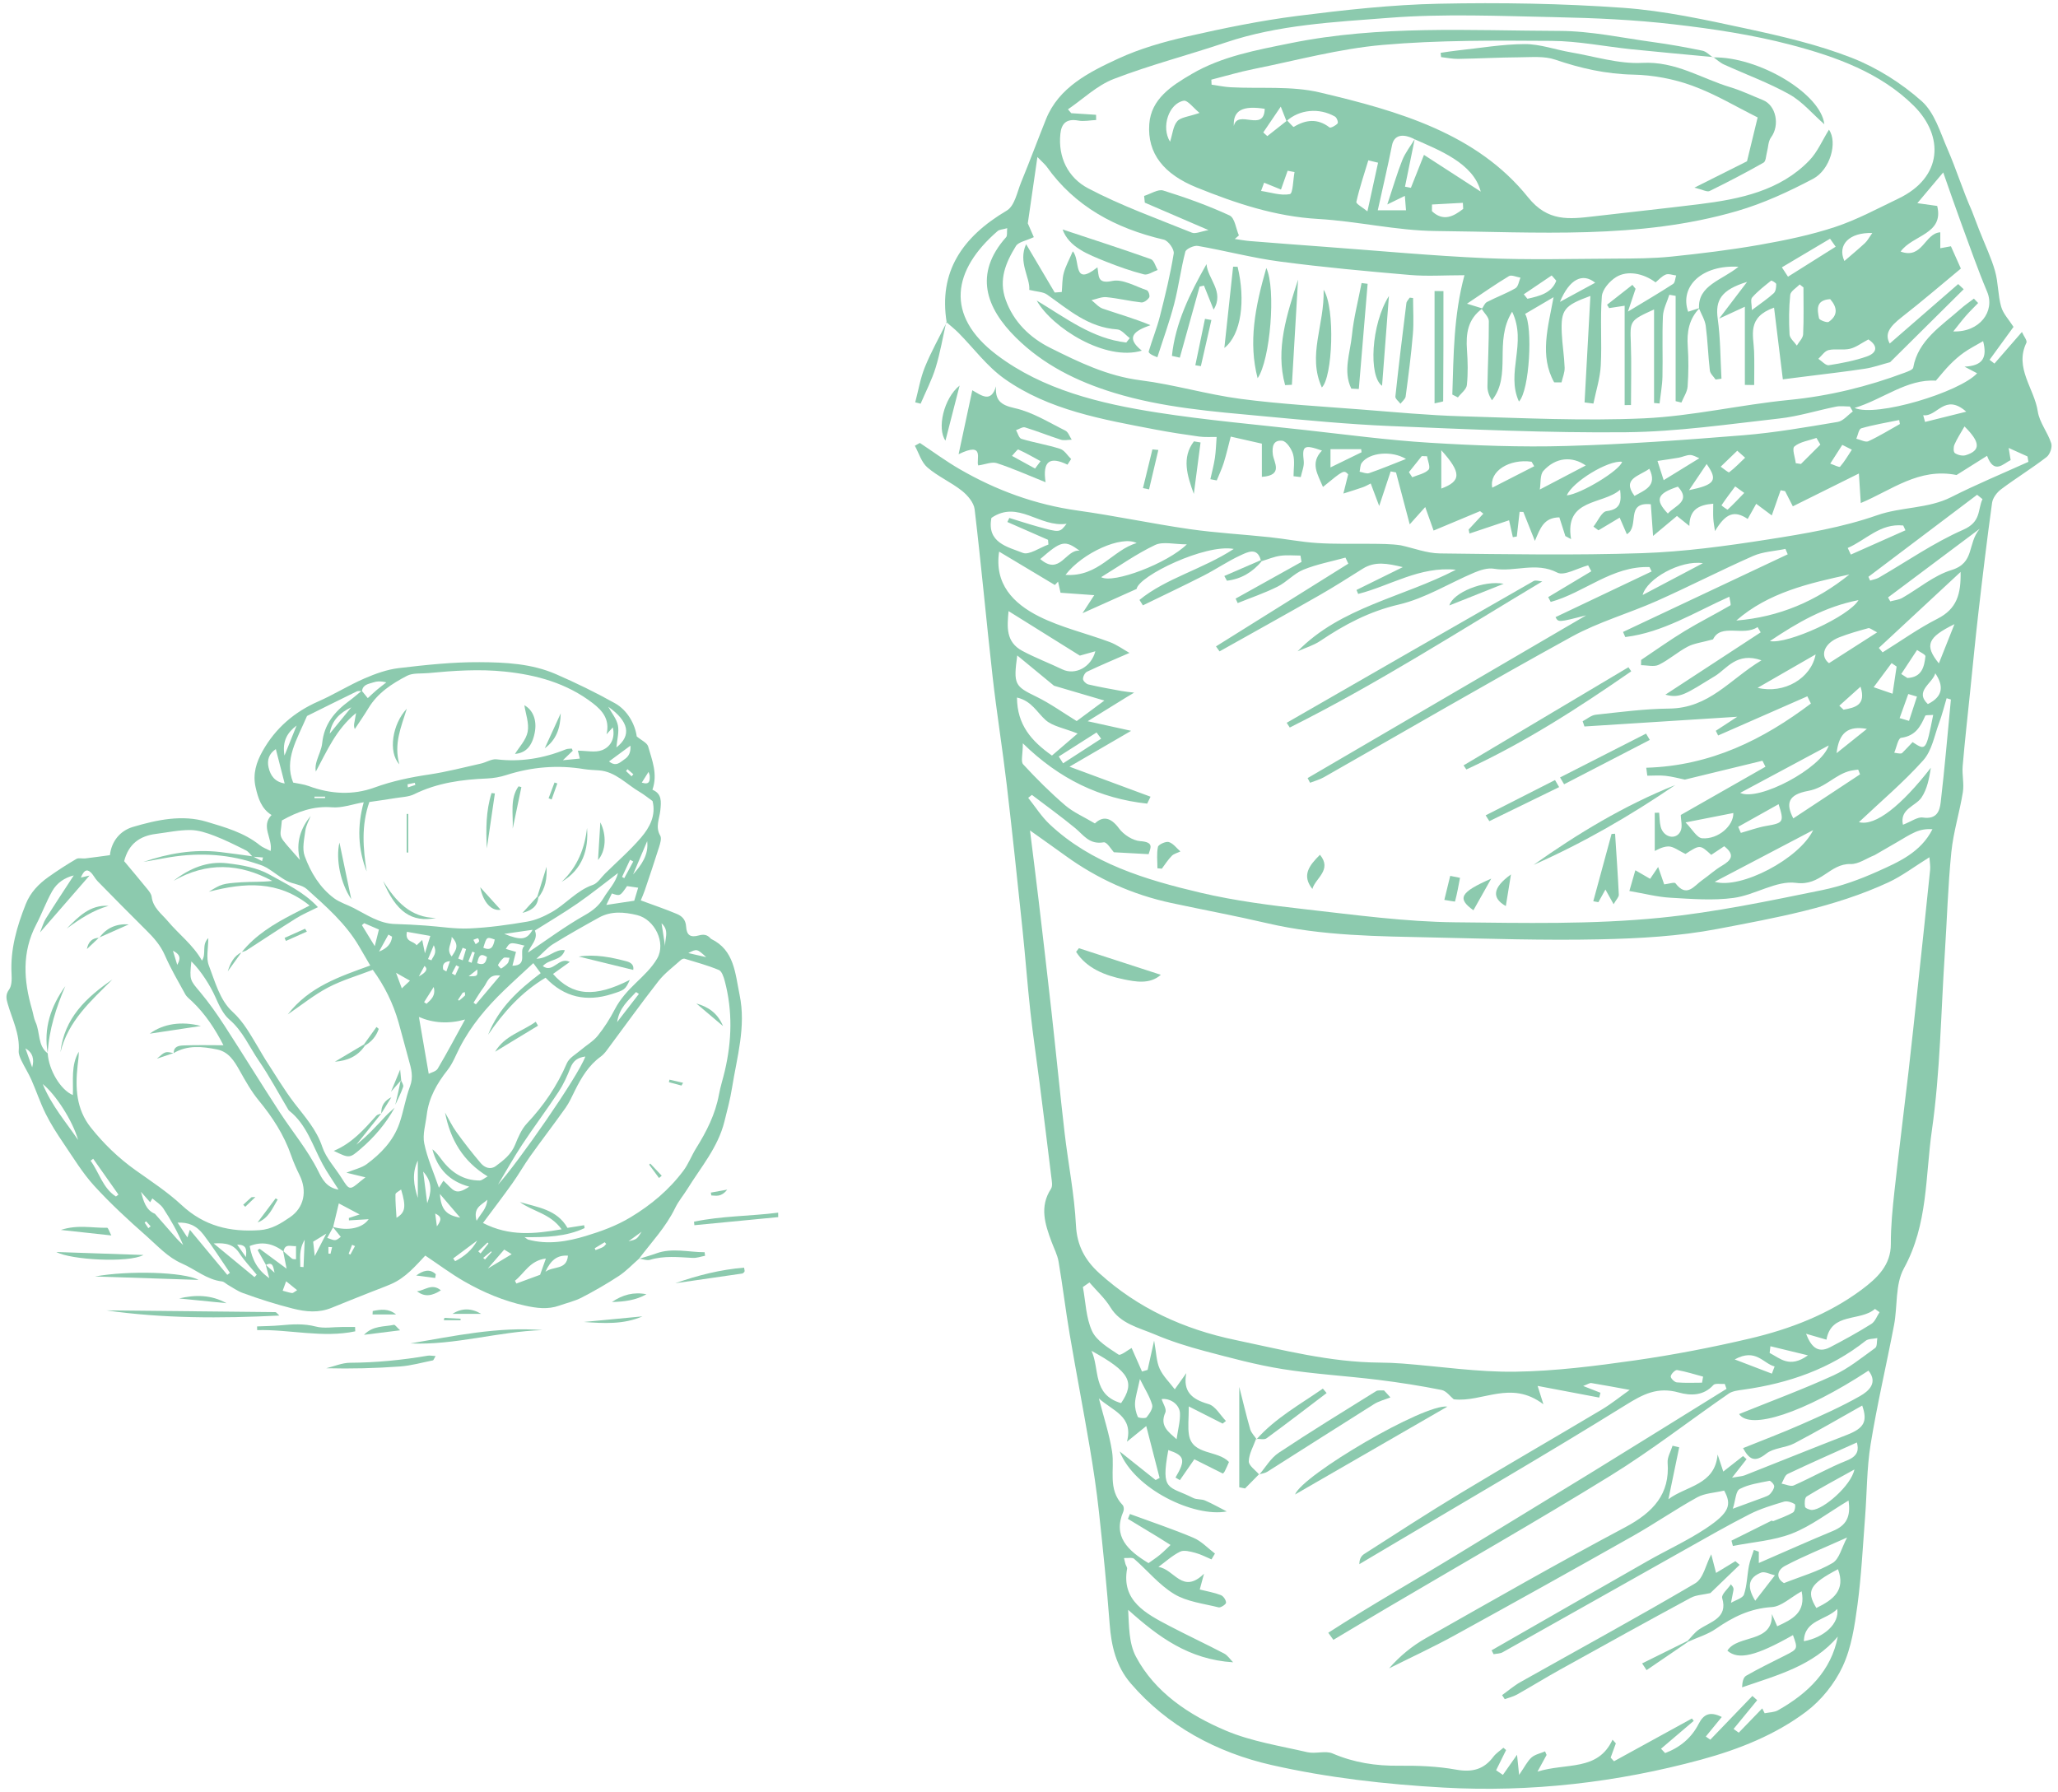 <?xml version="1.0" encoding="utf-8"?>
<!-- Generator: Adobe Illustrator 16.0.0, SVG Export Plug-In . SVG Version: 6.00 Build 0)  -->
<!DOCTYPE svg PUBLIC "-//W3C//DTD SVG 1.1//EN" "http://www.w3.org/Graphics/SVG/1.1/DTD/svg11.dtd">
<svg version="1.1" id="Layer_1" xmlns="http://www.w3.org/2000/svg" xmlns:xlink="http://www.w3.org/1999/xlink" x="0px" y="0px"
	 width="356px" height="310px" viewBox="0 0 356 310" enable-background="new 0 0 356 310" xml:space="preserve">
<g>
	<g>
		<path fill="#8CCAAE" d="M81.885,162.585c0.192,0.369,0.292,0.561,0.392,0.752c0.206-0.152,0.472-0.266,0.594-0.471
			c0.065-0.109-0.127-0.549-0.189-0.545C82.442,162.337,82.207,162.466,81.885,162.585 M70.492,135.683
			c0.022,0.178,0.046,0.355,0.068,0.531c0.43-0.139,0.859-0.281,1.289-0.424c-0.03-0.121-0.062-0.246-0.093-0.367
			C71.335,135.511,70.914,135.597,70.492,135.683 M108.718,214.737c1.434-0.34,1.434-0.34,2.275-1.658
			C110.104,213.728,109.565,214.12,108.718,214.737 M56.215,138.075c0.014-0.086,0.026-0.172,0.039-0.258h-1.86
			c0.002,0.086,0.004,0.172,0.007,0.258H56.215z M25.658,212.464c0.134-0.104,0.267-0.207,0.402-0.311
			c-0.26-0.291-0.52-0.582-0.778-0.871c-0.089,0.074-0.177,0.148-0.266,0.221C25.23,211.823,25.444,212.144,25.658,212.464
			 M61.407,215.567c-0.167-0.076-0.332-0.15-0.499-0.225c-0.197,0.516-0.396,1.033-0.594,1.549c0.097,0.047,0.195,0.096,0.293,0.143
			C60.873,216.546,61.14,216.056,61.407,215.567 M72.451,168.911c1.317-0.717,1.619-1.297,0.979-1.812
			C73.134,167.649,72.846,168.181,72.451,168.911 M41.019,215.306c0.612,0.869,0.95,1.352,1.522,2.166
			C42.707,215.997,42.575,215.335,41.019,215.306 M75.573,212.159c0.883-1.191,0.807-1.717-0.293-2.23
			C75.374,210.649,75.439,211.149,75.573,212.159 M80.399,171.624c-0.248,0.09-0.353,0.092-0.389,0.145
			c-0.269,0.395-0.524,0.799-0.783,1.199c0.065,0.047,0.169,0.145,0.189,0.129c0.348-0.281,0.698-0.561,1.014-0.877
			C80.495,172.153,80.42,171.937,80.399,171.624 M81.072,168.89c1.545,0.006,1.545,0.006,1.495-1.178
			C82.158,168.032,81.833,168.29,81.072,168.89 M81.015,166.333c0.188,0.076,0.375,0.15,0.562,0.227
			c0.184-0.592,0.366-1.182,0.548-1.771c-0.141-0.055-0.281-0.109-0.421-0.164C81.474,165.192,81.245,165.763,81.015,166.333
			 M56.812,216.858c0.121,0.012,0.242,0.025,0.363,0.041c0.09-0.383,0.181-0.766,0.271-1.148c-0.211-0.012-0.422-0.025-0.634-0.039
			V216.858z M78.174,168.396c0.193,0.109,0.385,0.217,0.577,0.326c0.224-0.492,0.448-0.982,0.671-1.473
			c-0.168-0.086-0.336-0.17-0.506-0.256C78.669,167.462,78.422,167.929,78.174,168.396 M102.878,215.94
			c0.047,0.109,0.095,0.215,0.142,0.324c0.246-0.094,0.494-0.186,0.737-0.287c0.217-0.09,0.446-0.166,0.635-0.299
			c0.181-0.129,0.317-0.324,0.473-0.488c-0.089-0.098-0.178-0.195-0.268-0.293C104.024,215.245,103.452,215.593,102.878,215.94
			 M82.731,216.474c0.133,0.123,0.267,0.246,0.4,0.369c0.456-0.574,0.912-1.148,1.368-1.723c-0.056-0.059-0.111-0.115-0.167-0.174
			C83.799,215.456,83.265,215.966,82.731,216.474 M83.587,217.606c0.104,0.092,0.207,0.186,0.31,0.277
			c0.388-0.43,0.774-0.859,1.161-1.289c-0.036-0.039-0.072-0.08-0.108-0.119C84.497,216.853,84.042,217.229,83.587,217.606
			 M30.661,166.917c0.473-0.881,0.773-1.703-0.747-2.443C30.255,165.587,30.458,166.251,30.661,166.917 M111.018,135.388
			c1.406,0.449,1.394-0.359,1.374-1.143c-0.005-0.199-0.108-0.395-0.203-0.719C111.78,134.177,111.448,134.704,111.018,135.388
			 M109.259,134.298c0.1-0.121,0.2-0.242,0.299-0.361c-0.336-0.291-0.674-0.582-1.011-0.873c-0.086,0.107-0.172,0.215-0.26,0.322
			C108.611,133.69,108.936,133.995,109.259,134.298 M74.041,165.913c0.196,0.07,0.394,0.141,0.591,0.211
			c0.259-0.68,1.06-1.191,0.403-2.605C74.598,164.569,74.319,165.241,74.041,165.913 M79.263,165.827
			c0.26,0.102,0.521,0.201,0.781,0.303c0.192-0.648,0.385-1.297,0.577-1.945c-0.197-0.076-0.396-0.15-0.594-0.227
			C79.773,164.581,79.518,165.204,79.263,165.827 M82.539,166.624c1.318,0.48,1.517-0.242,1.703-1.066
			C82.945,164.704,82.781,165.638,82.539,166.624 M77.845,166.265c-1.176,0.119-1.298,0.699-1.193,1.414
			c0.015,0.098,0.231,0.164,0.56,0.381C77.413,167.491,77.595,166.976,77.845,166.265 M107.604,151.706
			c0.129,0.07,0.257,0.139,0.385,0.209c0.518-0.961,1.036-1.92,1.553-2.881c-0.185-0.098-0.37-0.197-0.553-0.295
			C108.527,149.728,108.065,150.716,107.604,151.706 M69.506,170.979c0.581-0.547,0.965-0.91,1.409-1.326
			c-0.871-0.492-1.47-0.832-2.404-1.361C68.886,169.306,69.147,170.009,69.506,170.979 M115.099,163.981
			c-0.293-1.34,0.866-2.908-0.666-4.258C114.675,161.274,114.888,162.628,115.099,163.981 M5.566,184.649
			c0.388-1.381,0.133-2.529-1.169-3.293C4.786,182.456,5.176,183.554,5.566,184.649 M73.361,173.366
			c0.14,0.096,0.279,0.191,0.42,0.287c0.778-0.723,1.631-1.396,1.244-2.916C74.47,171.612,73.916,172.491,73.361,173.366
			 M78.141,162.077c-0.001,1.266-1.02,2.121-0.007,3.389C78.876,164.364,79.523,163.528,78.141,162.077 M122.169,165.583
			c-1.613-1.471-1.613-1.471-3.102-0.709C120.251,165.146,121.21,165.364,122.169,165.583 M88.137,165.69
			c-0.454,0-0.846-0.123-1.026,0.027c-0.391,0.324-0.708,0.766-0.965,1.217c-0.043,0.074,0.485,0.65,0.542,0.617
			c0.415-0.246,0.815-0.553,1.138-0.916C88,166.44,88.013,166.091,88.137,165.69 M48.897,223.286
			c0.737,0.191,1.181,0.354,1.637,0.404c0.179,0.02,0.382-0.211,0.865-0.5c-0.68-0.551-1.248-1.01-1.901-1.537
			C49.34,222.081,49.178,222.522,48.897,223.286 M52.706,214.462c-1.079,1.857-0.731,3.297-0.754,4.695
			c0.184,0.016,0.369,0.027,0.554,0.041C52.563,217.808,52.622,216.419,52.706,214.462 M56.447,213.411
			c-1.02,0.625-1.646,1.01-2.275,1.395c0.09,0.812,0.16,1.447,0.275,2.486C55.154,215.923,55.678,214.905,56.447,213.411
			 M67.827,162.042c-0.213-0.121-0.424-0.242-0.637-0.365c-0.541,0.98-1.082,1.961-1.624,2.939
			C66.844,164.116,67.694,163.335,67.827,162.042 M82.444,211.19c0.81-1.355,1.717-2.072,1.866-3.637
			C83.169,208.54,81.827,208.94,82.444,211.19 M85.582,162.534c-1.391-0.492-1.391-0.492-1.975,1.42
			C85.033,164.583,85.351,163.661,85.582,162.534 M82.549,214.603c-1.385,1.033-2.77,2.068-4.155,3.102
			c0.113,0.158,0.225,0.314,0.338,0.475C80.285,217.376,81.637,216.296,82.549,214.603 M72.275,200.776
			c-1.051,2.15-0.704,4.303,0,6.453V200.776z M73.903,208.144c0.663-1.779,1.04-3.52-0.702-5.467
			C73.476,204.821,73.69,206.481,73.903,208.144 M57.035,126.925c1.242-1.521,2.483-3.041,3.727-4.561
			C58.84,123.271,57.387,124.599,57.035,126.925 M92.129,160.849c-1.731,0.252-3.112,0.451-4.904,0.711
			C90.189,162.731,91.125,162.599,92.129,160.849 M109.511,151.272c1.455-1.643,2.721-3.377,2.44-5.758
			C111.138,147.433,110.324,149.353,109.511,151.272 M49.212,130.706c0.823-2.037,1.46-3.615,2.097-5.193
			C49.73,126.704,48.789,128.179,49.212,130.706 M110.519,171.94c-0.164-0.107-0.328-0.215-0.492-0.322
			c-1.325,1.438-2.898,2.697-3.273,5.195C108.134,175.026,109.326,173.483,110.519,171.94 M62.996,159.706
			c-0.131,0.115-0.261,0.229-0.392,0.342c0.649,1.061,1.299,2.119,2.224,3.629c0.329-1.318,0.514-2.059,0.719-2.875
			C64.556,160.376,63.776,160.042,62.996,159.706 M105.352,131.722c1.253,1.018,1.969,0.092,2.708-0.395
			c0.716-0.471,1.083-1.221,0.993-2.332C107.716,129.981,106.581,130.817,105.352,131.722 M86.522,168.767
			c-2.048-0.281-2.209,1.176-2.827,1.984c-0.652,0.854-1.191,1.799-1.78,2.705c0.135,0.096,0.27,0.193,0.405,0.289
			C83.621,172.206,84.919,170.667,86.522,168.767 M87.222,216.167c-1.042,1.205-1.933,2.234-2.841,3.285
			c1.273-0.768,2.572-1.549,4.131-2.486C87.792,216.521,87.46,216.315,87.222,216.167 M94.352,220.005
			c1.42-1.025,3.672-0.244,3.895-2.783C96.373,217.093,95.262,218.005,94.352,220.005 M76.096,206.546
			c0.185,2.674,1.093,3.689,3.502,4.096C78.422,209.265,77.397,208.067,76.096,206.546 M68.591,210.669
			c1.524-0.918,1.702-1.889,0.792-4.893c-0.371,0.303-0.97,0.562-0.976,0.836C68.381,207.962,68.512,209.317,68.591,210.669
			 M16.12,200.458c-0.149,0.113-0.298,0.229-0.448,0.342c1.49,2.039,2.11,4.746,4.384,6.188c0.145-0.109,0.291-0.221,0.435-0.33
			C19.034,204.591,17.577,202.524,16.12,200.458 M70.391,161.196c-0.391,1.844,1.203,1.545,1.667,2.336
			c0.317-0.303,0.591-0.562,0.978-0.93c0.152,0.742,0.26,1.273,0.472,2.309c0.378-1.221,0.61-1.969,0.93-3.002
			C72.963,161.649,71.745,161.433,70.391,161.196 M89.256,164.671c-0.208,0.816-0.405,1.584-0.613,2.395
			c2.88-0.031,0.936-2.557,2.103-3.473c-2.514-0.629-2.514-0.629-3.25,0.562C88.021,164.31,88.528,164.456,89.256,164.671
			 M105.224,122.265c0.606,1.119,1.449,2.109,1.666,3.23c0.227,1.172-0.147,2.471-0.267,3.807
			C109.295,127.239,108.787,124.79,105.224,122.265 M93.43,220.53c0.252-0.709,0.561-1.58,0.997-2.811
			c-2.77,0.334-3.725,2.562-5.349,3.842c0.081,0.16,0.163,0.32,0.244,0.482C90.587,221.577,91.851,221.112,93.43,220.53
			 M49.242,135.534c-0.546-2.123-1.021-3.971-1.528-5.945c-1.193,0.795-1.553,1.895-1.251,3.191
			C46.793,134.202,47.558,135.267,49.242,135.534 M109.714,155.819c0.232-0.771,0.467-1.549,0.679-2.25
			c-0.686-0.1-1.306-0.191-1.924-0.281c-1.203,1.754-1.203,1.754-2.628,1.275c-0.3,0.619-0.609,1.256-0.962,1.986
			C106.515,156.302,107.983,156.081,109.714,155.819 M13.514,197.212c-0.95-3.33-3.86-7.85-6.124-9.678
			C8.952,191.319,11.433,194.138,13.514,197.212 M36.964,215.108c2.63,2.172,4.846,3.998,7.062,5.826
			c0.126-0.141,0.254-0.279,0.381-0.42c-1.008-1.232-2.126-2.389-2.997-3.717C40.436,215.308,39.164,214.958,36.964,215.108
			 M39.318,220.542c0.153-0.117,0.304-0.232,0.457-0.35c-1.513-2.205-2.94-4.48-4.563-6.594c-1.269-1.65-2.643-2.158-4.49-2.092
			c0.554,0.836,1.077,1.627,1.698,2.568c0.198-0.617,0.32-0.998,0.424-1.326C35.048,215.401,37.184,217.972,39.318,220.542
			 M86.145,204.94c3.317-3.605,13.846-18.682,15.11-22.17c-1.301,0.176-2.087,0.705-2.575,1.951
			c-0.564,1.441-1.218,2.885-2.061,4.168c-2.03,3.086-4.249,6.035-6.285,9.117C88.849,200.255,87.535,202.626,86.145,204.94
			 M91.331,164.788c3.25-2.178,6.428-4.547,9.84-6.473c1.397-0.791,2.457-1.652,3.251-2.99c0.848-1.426,2.094-2.625,2.471-4.289
			c-2.354,1.781-4.613,3.605-6.987,5.25c-2.357,1.631-4.831,3.082-7.382,4.693C93.177,162.511,91.708,163.585,91.331,164.788
			 M80.448,176.368c-2.871,0.795-5.485,0.627-7.982-0.439c0.573,3.318,1.115,6.463,1.696,9.832c0.42-0.229,1.258-0.389,1.559-0.895
			C77.344,182.128,78.833,179.306,80.448,176.368 M58.563,205.794c-1.036-1.641-1.969-2.955-2.735-4.365
			c-1.75-3.221-2.783-6.914-5.801-9.277c-0.062-0.049-0.114-0.119-0.156-0.191c-1.681-2.816-3.23-5.732-5.078-8.426
			c-1.652-2.408-2.799-5.18-5.11-7.154c-1.113-0.951-1.817-2.533-2.451-3.951c-0.816-1.828-2.397-4.414-4.131-6.117
			c-0.338,3.268-0.249,3.205,1.538,5.336c1.516,1.809,2.887,3.764,4.178,5.754c3.229,4.977,6.333,10.039,9.571,15.01
			c2.22,3.41,4.844,6.52,6.684,10.227C55.68,203.862,56.454,205.468,58.563,205.794 M76.985,192.462
			c0.649,1.131,1.213,2.328,1.969,3.375c1.34,1.857,2.749,3.668,4.231,5.404c0.654,0.768,1.674,1.15,2.577,0.484
			c1.332-0.988,2.654-1.996,3.343-3.693c0.527-1.299,1.113-2.691,2.035-3.674c2.893-3.074,5.22-6.48,6.914-10.416
			c0.409-0.949,1.568-1.564,2.415-2.293c0.971-0.836,2.136-1.49,2.93-2.473c1.13-1.396,2.114-2.957,2.951-4.566
			c0.94-1.805,2.24-3.211,3.663-4.586c1.333-1.287,2.747-2.611,3.667-4.205c1.567-2.717-0.421-6.781-3.487-7.516
			c-2.221-0.533-4.47-0.734-6.58,0.43c-2.671,1.475-5.33,2.977-7.93,4.58c-0.944,0.58-1.705,1.484-2.887,2.543
			c2.127-0.062,3.204-1.734,4.914-1.48c-0.634,1.922-2.689,1.459-3.815,2.76c1.798,1.299,2.781-1.719,4.669-0.727
			c-1.112,0.797-2.005,1.438-2.903,2.08c3.371,3.828,7.232,4.115,13.287,1.025c-0.783,1.697-0.908,1.752-3.123,2.455
			c-4.334,1.375-8.19,0.604-11.451-2.832c-4.184,2.5-7.259,5.955-9.936,9.863c1.811-4.633,5.27-7.758,9.095-10.65
			c-0.486-0.658-0.858-1.16-1.28-1.734c-1.758,1.637-3.441,3.154-5.075,4.73c-3.009,2.902-5.7,6.082-7.653,9.873
			c-0.677,1.314-1.212,2.758-2.108,3.893c-1.817,2.307-3.237,4.748-3.597,7.748c-0.197,1.65-0.749,3.393-0.435,4.938
			c0.52,2.549,1.614,4.971,2.543,7.672c0.375-0.586,0.576-0.9,0.777-1.217c1.801,1.633,1.958,2.682,4.471,1.033
			c-3.415-0.916-5.513-3.084-6.378-6.463c0.649,0.484,1.114,1.141,1.595,1.781c1.667,2.23,3.788,3.613,6.571,3.617
			c0.416,0,0.833-0.412,1.391-0.707C80.065,200.897,77.896,197.13,76.985,192.462 M90.737,214.022
			c0.389,0.264,0.504,0.391,0.641,0.426c3.387,0.906,6.725,0.348,9.97-0.637c2.66-0.807,5.261-1.744,7.732-3.232
			c3.557-2.146,6.653-4.729,9.15-8.072c0.875-1.174,1.404-2.615,2.187-3.871c1.798-2.881,3.323-5.863,3.95-9.287
			c0.255-1.385,0.697-2.73,1.018-4.105c1.214-5.184,1.36-10.375-0.017-15.551c-0.185-0.693-0.506-1.678-1.012-1.889
			c-1.919-0.799-3.935-1.346-5.926-1.951c-0.185-0.057-0.491,0.072-0.653,0.219c-1.317,1.197-2.791,2.268-3.881,3.664
			c-3.077,3.936-5.989,8.01-8.979,12.02c-0.293,0.393-0.64,0.77-1.029,1.051c-2.037,1.482-3.308,3.576-4.419,5.814
			c-0.513,1.033-0.986,2.109-1.644,3.039c-1.987,2.805-4.084,5.527-6.081,8.324c-1.094,1.533-2.024,3.193-3.119,4.73
			c-1.599,2.248-3.276,4.434-5.077,6.855c4.569,2.348,8.904,1.902,13.599,1.092c-1.991-2.775-4.999-3.061-7.211-4.715
			c3.072,0.922,6.41,1.275,8.225,4.467c1.068-0.17,1.977-0.312,2.885-0.457c0.026,0.164,0.054,0.33,0.081,0.496
			C97.92,213.948,94.459,214.058,90.737,214.022 M53.734,141.151c-0.317,0.846-0.798,1.666-0.914,2.541
			c-0.192,1.457-0.58,3.115-0.118,4.387c1.035,2.852,2.632,5.484,5.082,7.307c1.001,0.744,2.275,1.115,3.398,1.695
			c2.252,1.158,4.451,2.699,7.136,2.766c1.745,0.043,3.489,0.148,5.229,0.264c2.553,0.17,5.114,0.619,7.653,0.504
			c3.34-0.148,6.68-0.615,9.984-1.174c1.467-0.248,2.928-0.9,4.248-1.646c2.468-1.395,4.333-3.76,7.126-4.715
			c0.826-0.281,1.424-1.287,2.118-1.971c2.093-2.061,4.32-3.996,6.227-6.23c1.479-1.732,2.604-3.822,1.976-6.305
			c-0.796-0.568-1.489-1.141-2.251-1.586c-2.283-1.332-4.159-3.5-6.991-3.717c-0.877-0.066-1.762-0.082-2.628-0.225
			c-4.563-0.75-9.031-0.379-13.444,1.037c-1.06,0.34-2.193,0.541-3.301,0.588c-4.352,0.18-8.6,0.742-12.606,2.715
			c-0.972,0.48-2.162,0.498-3.259,0.68c-1.565,0.258-3.138,0.473-4.506,0.674c-1.436,4.123-1.078,8.064-0.469,12.023
			c-1.506-3.879-1.664-7.828-0.507-11.98c-2.019,0.354-3.779,1.02-5.477,0.877c-3.201-0.266-5.963,0.748-8.681,2.271
			c-0.276,3.436-1.008,2.084,3.123,6.836C51.115,145.733,52.03,143.259,53.734,141.151 M8.255,182.229
			c0.175,2.889,2.251,6.35,4.35,7.207c0.104-2.539-0.356-5.146,1.022-7.49c0.017,0.822-0.118,1.621-0.206,2.428
			c-0.414,3.826-0.241,7.498,2.282,10.672c2.257,2.842,4.817,5.303,7.745,7.389c2.714,1.93,5.532,3.77,7.97,6.037
			c3.92,3.648,8.39,4.688,13.471,4.34c2.115-0.145,3.699-1.158,5.302-2.258c2.406-1.646,2.981-4.52,1.644-7.232
			c-0.548-1.111-1.062-2.252-1.467-3.426c-1.24-3.586-3.244-6.65-5.616-9.533c-1.275-1.553-2.289-3.357-3.283-5.133
			c-0.951-1.697-1.912-3.279-3.949-3.688c-2.552-0.512-5.08-0.777-7.477,0.633l0.005,0.035c-0.035-1.211,0.938-1.322,1.651-1.354
			c2.266-0.098,4.54-0.035,6.954-0.035c-1.458-2.844-3.161-5.436-5.436-7.598c-0.413-0.395-0.908-0.752-1.178-1.24
			c-1.228-2.225-2.512-4.428-3.532-6.754c-0.763-1.742-1.93-3.033-3.216-4.307c-2.83-2.805-5.629-5.643-8.419-8.492
			c-0.453-0.463-0.731-1.121-1.21-1.547c-0.677-0.602-1.144-0.314-1.678,0.928c0.363-0.084,0.707-0.162,1.499-0.346
			c-2.979,3.426-5.688,6.541-8.56,9.842c0.381-0.926,0.591-1.729,1.005-2.393c1.553-2.482,3.173-4.92,4.832-7.473
			c-1.589,0.393-2.919,1.293-3.731,2.723c-1.047,1.844-1.774,3.881-2.761,5.766c-2.524,4.818-2.18,9.754-0.709,14.764
			c0.206,0.701,0.283,1.465,0.585,2.113c0.826,1.764,0.334,4.08,2.122,5.43L8.255,182.229z M43.695,148.198
			c-0.378-0.369-0.698-0.863-1.145-1.086c-1.8-0.9-3.605-1.812-5.477-2.529c-1.331-0.51-2.769-0.984-4.162-0.992
			c-1.977-0.012-3.957,0.418-5.936,0.668c-2.775,0.35-4.739,1.717-5.498,4.717c1.363,1.635,2.721,3.238,4.045,4.871
			c0.308,0.377,0.658,0.836,0.713,1.293c0.23,1.91,1.735,2.953,2.779,4.199c1.923,2.293,4.371,4.098,5.923,6.842
			c0.81-1.182-0.117-2.713,1.096-3.9c0,1.76-0.41,3.424,0.085,4.713c1.079,2.812,1.891,6.006,4.088,8.018
			c2.019,1.848,3.188,4.115,4.548,6.344c0.387,0.635,0.733,1.295,1.137,1.916c1.662,2.541,3.208,5.182,5.046,7.58
			c1.823,2.377,3.8,4.523,4.811,7.543c0.658,1.965,2.216,3.602,3.348,5.402c1.343,2.137,1.382,2.15,3.318,0.506
			c0.228-0.193,0.468-0.369,0.804-0.633c-1.113-0.27-2.034-0.492-3.298-0.799c1.495-0.611,2.652-0.842,3.523-1.488
			c2.446-1.812,4.576-4.006,5.634-7.008c0.739-2.094,1.057-4.355,1.844-6.426c0.631-1.66,0.214-3.078-0.214-4.596
			c-0.607-2.156-1.146-4.334-1.763-6.488c-0.941-3.287-2.415-6.295-4.456-9.09c-2.671,1.029-5.323,1.791-7.732,3.055
			c-2.404,1.26-4.566,3.02-6.981,4.66c3.736-4.832,8.996-6.541,14.27-8.465c-0.666-1.143-1.283-2.203-1.899-3.262
			c-2.323-3.994-5.734-6.943-9.053-9.941c-0.891-0.807-2.385-0.848-3.504-1.439c-1.203-0.639-2.259-1.568-3.438-2.262
			c-0.689-0.404-1.486-0.627-2.251-0.873c-5.075-1.635-10.224-1.764-15.426-0.795c-1.224,0.229-2.451,0.438-3.676,0.654
			c4.313-1.475,8.711-2.232,13.238-1.719c1.904,0.217,3.8,0.504,5.701,0.758c0.531,0.275,1.064,0.549,1.595,0.822
			c0.056-0.209,0.11-0.418,0.164-0.629L43.695,148.198z M62.574,119.493c0.352,0.428,0.702,0.857,1.045,1.277
			c0.601-0.551,1.05-0.99,1.528-1.393c0.548-0.463,1.124-0.893,1.687-1.336c-0.964-0.234-1.668-0.197-2.312,0.025
			c-0.768,0.266-1.748,0.332-1.902,1.482c-0.309,0.018-0.66-0.059-0.92,0.066c-3.027,1.475-6.042,2.98-8.591,4.246
			c-1.734,4.053-4.013,7.559-2.395,11.521c0.93,0.199,1.854,0.287,2.699,0.604c3.763,1.402,7.652,1.604,11.339,0.262
			c3.125-1.137,6.26-1.785,9.5-2.266c3.007-0.447,5.971-1.225,8.946-1.891c0.916-0.205,1.845-0.834,2.708-0.73
			c4.153,0.496,8.11-0.162,11.97-1.727c0.313-0.127,0.686-0.094,1.031-0.135c0.057,0.125,0.114,0.25,0.171,0.375
			c-0.476,0.457-0.953,0.916-1.705,1.641c1.24-0.121,2.069-0.201,2.922-0.283c-0.153-0.631-0.263-1.086-0.331-1.369
			c1.483,0,2.994,0.375,4.198-0.096c1.459-0.57,2.29-2.035,1.845-3.93c-0.385,0.424-0.737,0.809-1.087,1.191
			c0.605-2.537-0.678-4.074-2.379-5.381c-4.529-3.477-9.733-4.898-15.248-5.469c-4.426-0.459-8.818-0.154-13.218,0.266
			c-1.244,0.119-2.65-0.064-3.694,0.48c-2.575,1.346-5.054,2.934-6.656,5.6c-0.741,1.23-1.568,2.406-2.356,3.605
			c-0.206-0.508-0.117-0.887-0.043-1.268c0.077-0.393,0.141-0.787,0.267-1.508c-3.481,2.832-5.035,6.59-6.966,10.137
			c-0.122-0.703-0.005-1.287,0.164-1.854c0.31-1.033,0.839-2.033,0.944-3.084c0.33-3.293,2.175-5.457,4.621-7.262
			C61.119,120.731,61.835,120.095,62.574,119.493 M45.962,218.788c0.51,0.461,1.019,0.922,1.529,1.383
			c-0.213-0.854-0.213-2.004-1.485-1.346c-0.481-0.855-0.961-1.713-1.44-2.57c0.112-0.078,0.225-0.156,0.339-0.234
			c1.431,1.057,2.862,2.113,4.672,3.453c-0.252-1.262-0.433-2.166-0.611-3.072c0.516,0.451,1.017,0.922,1.555,1.34
			c0.147,0.113,0.41,0.068,0.684,0.104v-2.277c-0.902,0.074-1.913-0.504-2.158,0.924c-1.811-1.383-3.725-1.791-5.854-0.936
			c0.418,2.396,1.363,4.143,3.387,5.553C46.317,220.14,46.133,219.458,45.962,218.788 M57.621,212.3
			c-0.33,0.604-0.659,1.205-1.011,1.844c1.422,0.547,1.422,0.547,2.339-0.178c-0.469-0.578-0.936-1.158-1.404-1.738
			c2.561,0.766,5.147,0.277,6.226-1.314c-1.216,0.072-2.313,0.139-3.409,0.203c-0.005-0.139-0.01-0.277-0.015-0.416
			c0.519-0.17,1.037-0.338,1.866-0.609c-1.411-0.75-2.6-1.379-3.604-1.912C58.257,209.616,57.932,210.952,57.621,212.3
			 M25.974,207.981c-0.531-0.6-1.062-1.201-1.595-1.803c0.454,1.574,0.828,3.154,2.418,3.797c1.261,1.441,2.518,2.889,3.79,4.322
			c0.341,0.383,0.729,0.723,1.096,1.08c-0.976-2.293-2.137-4.361-3.436-6.334c-0.459-0.697-1.251-1.156-1.893-1.725
			C26.229,207.54,26.102,207.761,25.974,207.981 M110.547,217.743c-1.156,1.006-2.225,2.152-3.487,2.982
			c-2.08,1.369-4.247,2.611-6.45,3.752c-1.206,0.623-2.567,0.922-3.852,1.381c-1.976,0.709-3.948,0.445-5.923,0.01
			c-3.717-0.818-7.209-2.289-10.513-4.184c-2.29-1.314-4.426-2.918-6.755-4.477c-1.673,1.777-3.411,3.838-5.883,4.914
			c-1.175,0.514-2.385,0.945-3.575,1.418c-2.234,0.891-4.472,1.768-6.695,2.684c-2.264,0.932-4.427,0.742-6.808,0.141
			c-2.934-0.742-5.794-1.656-8.628-2.691c-0.891-0.326-1.695-0.912-2.535-1.387c-0.353-0.199-0.68-0.561-1.044-0.604
			c-2.626-0.305-4.618-2.1-6.939-3.109c-2.436-1.059-4.201-3.049-6.139-4.758c-3.124-2.752-6.208-5.59-9.022-8.674
			c-2.024-2.219-3.622-4.867-5.331-7.385c-1.104-1.625-2.176-3.297-3.055-5.057c-0.954-1.912-1.627-3.969-2.496-5.93
			c-0.5-1.129-1.176-2.176-1.708-3.291c-0.246-0.516-0.512-1.125-0.472-1.67c0.217-2.953-1.139-5.488-1.909-8.18
			c-0.242-0.848-0.402-1.557,0.245-2.443c0.463-0.637,0.479-1.752,0.429-2.639c-0.244-4.293,0.914-8.26,2.459-12.148
			c0.795-2.002,2.222-3.475,3.897-4.668c1.567-1.119,3.188-2.162,4.842-3.133c0.406-0.238,1.036-0.035,1.556-0.096
			c1.421-0.17,2.838-0.373,4.26-0.562c0.259-2.383,1.745-4.225,3.988-4.887c4.194-1.24,8.542-2.162,12.752-0.893
			c3.159,0.951,6.485,1.865,9.208,4.07c0.49,0.396,1.121,0.605,1.851,0.984c0.391-2.168-1.766-4.254,0.159-6.219
			c-1.756-1.094-2.326-2.895-2.763-4.83c-0.516-2.283,0.138-4.311,1.188-6.189c2.247-4.021,5.53-6.818,9.669-8.635
			c2.705-1.188,5.242-2.783,7.951-3.961c1.904-0.826,3.934-1.559,5.966-1.801c4.622-0.545,9.281-1.051,13.923-1.027
			c4.472,0.023,9.042,0.236,13.266,2.076c3.471,1.51,6.893,3.178,10.205,5.029c2.195,1.227,3.487,3.674,3.767,5.74
			c0.801,0.678,1.792,1.092,1.979,1.75c0.672,2.375,1.687,4.76,0.736,7.473c1.678,0.703,1.514,2.092,1.368,3.559
			c-0.142,1.441-0.909,2.865-0.015,4.389c0.263,0.449-0.001,1.328-0.198,1.949c-0.792,2.529-1.645,5.039-2.493,7.549
			c-0.205,0.607-0.475,1.188-0.68,1.699c2.176,0.805,4.223,1.494,6.214,2.33c0.868,0.365,1.553,0.943,1.631,2.197
			c0.095,1.527,0.757,1.926,2.203,1.533c0.802-0.219,1.404-0.152,1.965,0.451c0.056,0.061,0.111,0.131,0.181,0.164
			c3.999,1.936,4.131,5.932,4.904,9.666c1.143,5.521-0.462,10.754-1.307,16.068c-0.313,1.969-0.837,3.908-1.32,5.846
			c-1.112,4.48-4.064,7.883-6.393,11.648c-0.687,1.109-1.553,2.117-2.118,3.287c-1.604,3.324-4.109,5.936-6.275,8.814
			L110.547,217.743z"/>
		<path fill="#8CCAAE" d="M48.321,227.583c-10.181,0.506-20.08,0.514-29.948-0.895c9.754,0.092,19.508,0.186,29.261,0.299
			C47.795,226.989,47.953,227.253,48.321,227.583"/>
		<path fill="#8CCAAE" d="M61.452,230.312c-5.672,1.189-11.307-0.357-16.965-0.211c-0.006-0.213-0.011-0.426-0.017-0.639
			c1.333-0.057,2.673-0.064,4.002-0.186c2.062-0.188,4.071-0.336,6.153,0.207c1.428,0.373,3.017,0.076,4.534,0.078
			c0.755,0,1.51,0,2.264,0C61.432,229.812,61.442,230.062,61.452,230.312"/>
		<path fill="#8CCAAE" d="M93.858,230.099c-7.666,0.24-15.154,2.646-22.869,2.307C78.57,231.118,86.122,229.476,93.858,230.099"/>
		<path fill="#8CCAAE" d="M75.35,234.585c-0.293,0.492-0.356,0.729-0.458,0.748c-1.888,0.381-3.77,0.916-5.677,1.057
			c-4.232,0.309-8.479,0.416-12.781,0.307c1.379-0.334,2.758-0.943,4.139-0.949c4.512-0.023,8.971-0.463,13.415-1.221
			C74.358,234.462,74.753,234.556,75.35,234.585"/>
		<path fill="#8CCAAE" d="M24.818,217.104c-2.578,1.41-12.608,0.852-15.069-0.516C14.905,216.765,19.861,216.935,24.818,217.104"/>
		<path fill="#8CCAAE" d="M34.347,221.417c-6.322-0.211-12.123-0.404-17.924-0.596C22.225,219.772,31.783,220.022,34.347,221.417"/>
		<path fill="#8CCAAE" d="M134.616,210.554c-4.833,0.467-9.667,0.934-14.501,1.4c-0.021-0.203-0.042-0.404-0.062-0.607
			c4.798-1.016,9.713-0.941,14.554-1.566C134.61,210.038,134.613,210.296,134.616,210.554"/>
		<path fill="#8CCAAE" d="M116.814,221.991c3.894-1.381,7.844-2.361,11.899-2.697c0.068,0.365,0.093,0.439,0.092,0.512
			c-0.001,0.08-0.003,0.188-0.048,0.234c-0.107,0.109-0.234,0.256-0.367,0.275C124.532,220.884,120.672,221.437,116.814,221.991"/>
		<path fill="#8CCAAE" d="M110.524,217.774c0.996-0.312,2.005-0.586,2.985-0.941c2.803-1.02,5.585-0.199,8.377-0.209
			c0.025,0.207,0.051,0.414,0.078,0.621c-0.716,0.131-1.438,0.402-2.144,0.365c-2.472-0.129-4.931-0.41-7.379,0.332
			c-0.555,0.168-1.242-0.131-1.881-0.207C110.547,217.745,110.524,217.774,110.524,217.774"/>
		<path fill="#8CCAAE" d="M19.258,213.724c-3.11-0.34-5.698-0.623-8.73-0.953c2.918-0.961,5.481-0.312,8-0.377
			C18.715,212.39,18.917,213.081,19.258,213.724"/>
		<path fill="#8CCAAE" d="M39.174,225.444c-2.731-0.273-5.463-0.547-8.194-0.82C33.815,223.948,36.574,223.987,39.174,225.444"/>
		<path fill="#8CCAAE" d="M111.137,227.724c-3.304,1.438-6.723,1.203-10.144,0.969C104.375,228.37,107.755,228.046,111.137,227.724"
			/>
		<path fill="#8CCAAE" d="M69.212,230.134c-2.284,0.285-4.135,0.518-6.249,0.781c1.571-1.629,3.48-1.361,5.177-1.729
			C68.335,229.146,68.628,229.603,69.212,230.134"/>
		<path fill="#8CCAAE" d="M105.857,225.243c1.817-1.258,3.793-1.785,5.966-1.342C109.972,224.954,107.936,225.185,105.857,225.243"
			/>
		<path fill="#8CCAAE" d="M78.258,227.294c1.614-1.033,3.283-1.018,4.985,0H78.258z"/>
		<path fill="#8CCAAE" d="M72.132,223.378c1.298-0.09,2.551-1.48,4.134-0.16C74.761,224.179,73.469,224.437,72.132,223.378"/>
		<path fill="#8CCAAE" d="M64.476,226.798c1.385-0.281,2.763-0.469,4.031,0.592h-4.063
			C64.455,227.192,64.465,226.995,64.476,226.798"/>
		<path fill="#8CCAAE" d="M75.28,221.085c-1.094-0.145-2.188-0.287-3.283-0.43c1.204-0.883,2.35-1.215,3.39-0.223
			C75.351,220.649,75.316,220.866,75.28,221.085"/>
		<path fill="#8CCAAE" d="M122.962,206.312c0.772-0.139,1.543-0.277,2.834-0.51c-1.082,1.361-1.945,1.014-2.745,1.004
			C123.022,206.64,122.991,206.476,122.962,206.312"/>
		<path fill="#8CCAAE" d="M76.877,227.985c0.932,0.049,1.863,0.098,2.794,0.145c0,0.088,0.002,0.174,0.002,0.262h-2.902
			C76.806,228.257,76.841,228.122,76.877,227.985"/>
		<path fill="#8CCAAE" d="M19.441,169.446c-3.673,3.684-7.642,7.125-8.984,12.588C11.104,176.083,14.967,172.526,19.441,169.446"/>
		<path fill="#8CCAAE" d="M8.267,182.237c-0.782-4.367,0.538-8.164,3.03-11.641c-1.586,3.711-2.823,7.521-3.048,11.619
			C8.256,182.229,8.267,182.237,8.267,182.237"/>
		<path fill="#8CCAAE" d="M34.751,177.489c-2.811,0.422-6.049,0.91-8.849,1.33C28.227,177.103,31.376,176.612,34.751,177.489"/>
		<path fill="#8CCAAE" d="M11.541,160.634c2.014-2.037,4.041-4.152,7.235-3.924C16.086,157.462,13.806,158.985,11.541,160.634"/>
		<path fill="#8CCAAE" d="M17.163,162.237c1.254-1.734,2.98-2.467,5.117-2.324c-1.716,0.764-3.432,1.525-5.147,2.287L17.163,162.237
			z"/>
		<path fill="#8CCAAE" d="M48.035,207.505c-0.923,1.549-1.599,3.285-3.479,3.967c1.034-1.385,2.067-2.775,3.113-4.152
			C47.683,207.302,47.854,207.413,48.035,207.505"/>
		<path fill="#8CCAAE" d="M42.07,208.423c0.462-0.426,0.914-0.865,1.391-1.273c0.09-0.076,0.274-0.033,0.717-0.072
			c-0.698,0.672-1.225,1.18-1.752,1.688C42.308,208.649,42.188,208.538,42.07,208.423"/>
		<path fill="#8CCAAE" d="M30.042,182.175c-0.948,0.314-1.898,0.629-2.895,0.959c1.458-1.27,1.458-1.27,2.896-0.934
			C30.047,182.208,30.042,182.175,30.042,182.175"/>
		<path fill="#8CCAAE" d="M17.132,162.2c-0.701,0.66-1.4,1.322-2.101,1.984c0.239-1.277,0.943-1.938,2.132-1.947L17.132,162.2z"/>
		<path fill="#8CCAAE" d="M41.805,164.731c2.408-3.004,5.582-4.898,8.881-6.609c0.847-0.438,1.696-0.869,2.872-1.471
			c-5.472-4.393-11.21-3.982-17.437-2.385c2.152-1.316,2.321-1.416,5.604-1.637c1.787-0.119,3.586-0.021,5.378-0.234
			c-5.674-3.066-11.358-3.309-17.096-0.008c2.769-2.18,5.864-3.449,9.277-3.047c2.517,0.297,5.213,0.752,7.383,1.984
			c2.791,1.582,5.844,2.941,8.326,5.605c-1.418,0.721-2.66,1.236-3.79,1.943c-2.877,1.801-5.703,3.691-8.557,5.531
			c-0.25,0.162-0.57,0.209-0.858,0.309L41.805,164.731z"/>
		<path fill="#8CCAAE" d="M68.272,191.618c-1.525,2.777-3.539,5.121-5.907,7.15c-1.893,1.623-1.934,1.631-4.629,0.322
			c3.167-1.32,5.242-3.721,7.36-6.078c0.193-0.215,0.57-0.256,0.86-0.377c-1.44,1.797-2.879,3.592-4.32,5.389
			c1.878-1.469,3.461-3.215,5.068-4.939C67.193,192.562,67.748,192.104,68.272,191.618"/>
		<path fill="#8CCAAE" d="M63.14,180.868c-1.242,1.881-3.068,2.643-5.214,2.799c1.674-0.994,3.35-1.988,5.025-2.982
			C63.013,180.745,63.077,180.808,63.14,180.868"/>
		<path fill="#8CCAAE" d="M41.788,164.714c-0.795,1.109-1.591,2.219-2.388,3.326c0.436-1.43,1.067-2.686,2.404-3.309L41.788,164.714
			z"/>
		<path fill="#8CCAAE" d="M53.085,161.159c-1.21,0.539-2.418,1.076-3.626,1.613c-0.077-0.176-0.152-0.352-0.228-0.527
			c1.179-0.527,2.358-1.053,3.537-1.58C52.874,160.831,52.979,160.995,53.085,161.159"/>
		<path fill="#8CCAAE" d="M62.95,180.685c0.725-1.006,1.45-2.014,2.175-3.02c0.131,0.107,0.261,0.215,0.392,0.324
			c-0.42,1.25-1.217,2.207-2.377,2.879C63.077,180.808,63.013,180.747,62.95,180.685"/>
		<path fill="#8CCAAE" d="M69.397,186.845c-0.587,0.67-1.172,1.342-1.757,2.012c0.488-1.186,0.978-2.369,1.58-3.826
			C69.295,185.819,69.347,186.333,69.397,186.845"/>
		<path fill="#8CCAAE" d="M68.379,191.132c0.176-0.764,0.358-1.527,0.528-2.293c0.15-0.684,0.286-1.367,0.428-2.053
			c0.15,0.414,0.516,0.906,0.409,1.225C69.38,189.085,68.848,190.097,68.379,191.132"/>
		<path fill="#8CCAAE" d="M67.697,189.813c-0.58,0.941-1.158,1.879-1.738,2.818C65.899,191.269,66.554,190.378,67.697,189.813"/>
		<path fill="#8CCAAE" d="M75.422,158.806c-4.205,0.84-6.946-1.088-9.144-6.391C68.44,155.882,70.981,158.755,75.422,158.806"/>
		<path fill="#8CCAAE" d="M60.762,155.546c-1.826-2.688-2.729-6.863-2.045-9.791C59.405,149.052,60.096,152.36,60.762,155.546"/>
		<path fill="#8CCAAE" d="M97.146,152.56c2.795-2.602,4.035-5.959,4.401-9.334C101.844,146.921,100.791,150.39,97.146,152.56"/>
		<path fill="#8CCAAE" d="M85.605,137.257c-0.463,3.17-0.927,6.34-1.392,9.51c-0.166-3.256-0.166-6.484,0.819-9.574
			C85.224,137.212,85.415,137.235,85.605,137.257"/>
		<path fill="#8CCAAE" d="M103.448,148.776c0.133-2.152,0.271-4.367,0.403-6.512C104.978,144.507,104.805,147.237,103.448,148.776"
			/>
		<path fill="#8CCAAE" d="M88.692,143.343c0.099-2.541-0.509-5.215,1.011-7.314c0.163,0.047,0.326,0.092,0.488,0.137
			C89.69,138.558,89.191,140.95,88.692,143.343"/>
		<path fill="#8CCAAE" d="M83.075,153.487c1.151,1.27,2.371,2.617,3.523,3.891C85.031,157.659,83.566,156.095,83.075,153.487"/>
		<path fill="#8CCAAE" d="M70.344,147.468v-6.658c0.092-0.002,0.183-0.004,0.275-0.004v6.689
			C70.527,147.487,70.436,147.478,70.344,147.468"/>
		<path fill="#8CCAAE" d="M92.954,155.091c0.531-1.715,1.061-3.428,1.592-5.143c0.096,1.951-0.166,3.785-1.422,5.305L92.954,155.091
			z"/>
		<path fill="#8CCAAE" d="M93.124,155.253c-0.154,1.645-1.31,2.287-2.748,2.672c0.859-0.945,1.719-1.889,2.578-2.834L93.124,155.253
			z"/>
		<path fill="#8CCAAE" d="M96.409,135.53c-0.33,0.926-0.658,1.85-0.987,2.775c-0.175-0.066-0.353-0.135-0.528-0.201
			c0.342-0.912,0.684-1.824,1.028-2.736C96.083,135.421,96.246,135.476,96.409,135.53"/>
		<path fill="#8CCAAE" d="M120.457,173.599c1.995,0.57,3.642,1.58,4.616,3.908C123.382,176.075,121.92,174.839,120.457,173.599"/>
		<path fill="#8CCAAE" d="M117.888,187.796c-0.726-0.193-1.452-0.389-2.178-0.584c0.032-0.146,0.064-0.293,0.096-0.439
			c0.786,0.184,1.571,0.363,2.356,0.545C118.071,187.478,117.979,187.638,117.888,187.796"/>
		<path fill="#8CCAAE" d="M112.481,201.29c0.662,0.699,1.325,1.398,1.987,2.098c-0.157,0.133-0.314,0.266-0.471,0.396
			c-0.569-0.768-1.136-1.539-1.705-2.309C112.355,201.413,112.419,201.353,112.481,201.29"/>
		<path fill="#8CCAAE" d="M100.107,165.479c2.851-0.439,5.589,0.111,8.301,0.83c0.687,0.182,1.299,0.604,1.133,1.48
			C106.333,167.005,103.221,166.241,100.107,165.479"/>
		<path fill="#8CCAAE" d="M93.07,177.437c-2.475,1.502-4.95,3.002-7.425,4.504c1.677-2.822,4.675-3.477,7.029-5.184
			C92.806,176.983,92.938,177.21,93.07,177.437"/>
		<path fill="#8CCAAE" d="M90.705,122.001c1.494,0.824,2.219,2.596,1.792,4.762c-0.473,2.395-1.574,3.49-3.416,3.664
			c0.709-1.168,1.925-2.404,2.197-3.834C91.557,125.116,90.92,123.452,90.705,122.001"/>
		<path fill="#8CCAAE" d="M70.373,122.599c-0.99,3.215-2.28,6.037-1.297,9.619C67.101,130.085,67.878,125.22,70.373,122.599"/>
		<path fill="#8CCAAE" d="M96.998,123.401c-0.061,2.621-0.801,4.609-2.763,6.043C95.114,127.521,95.993,125.599,96.998,123.401"/>
	</g>
	<g>
		<path fill="#8CCAAE" d="M301.725,85.272c-0.521-0.379-1.043-0.754-1.565-1.129c-0.808,1.082-1.626,2.156-2.371,3.273
			c-0.024,0.037,1.017,0.791,1.063,0.748C299.852,87.241,300.781,86.247,301.725,85.272 M328.604,124.228
			c0.541,0.16,1.085,0.318,1.626,0.479c0.456-1.4,0.913-2.801,1.373-4.203c-0.503-0.146-1.003-0.297-1.503-0.443
			C329.602,121.448,329.102,122.839,328.604,124.228 M243.721,81.681c0.193,0.293,0.387,0.586,0.576,0.883
			c0.969-0.41,2.173-0.627,2.814-1.303c0.378-0.402-0.136-1.527-0.25-2.33c-0.305-0.01-0.611-0.021-0.916-0.031
			C245.203,79.825,244.463,80.753,243.721,81.681 M320.341,77.796c-0.552-0.281-1.104-0.559-1.655-0.836
			c-0.693,1.082-1.39,2.164-2.083,3.246c0.585,0.195,1.563,0.684,1.694,0.535C319.085,79.839,319.68,78.792,320.341,77.796
			 M321.842,118.788c-1.224,1.1-2.447,2.199-3.67,3.297c0.244,0.229,0.486,0.459,0.73,0.688
			C320.9,122.405,322.855,121.993,321.842,118.788 M301.88,79.179c-0.454-0.402-0.911-0.805-1.364-1.207
			c-0.955,0.918-1.912,1.84-2.866,2.762c0.506,0.346,1.341,1.064,1.463,0.971C300.109,80.948,300.975,80.04,301.88,79.179
			 M294.422,239.194c0.062-0.35,0.123-0.699,0.186-1.047c-1.496-0.398-2.975-0.875-4.497-1.139
			c-0.313-0.053-1.042,0.664-1.099,1.084c-0.047,0.318,0.637,1.012,1.047,1.051C291.5,239.272,292.965,239.194,294.422,239.194
			 M269.211,48.556c-0.265-0.302-0.531-0.604-0.795-0.905c-1.609,1.088-3.219,2.173-4.828,3.26c0.209,0.259,0.421,0.517,0.631,0.775
			C266.334,51.215,268.422,50.707,269.211,48.556 M316.592,51.749c-2.564,0.165-2.221,1.852-1.931,3.319
			c0.063,0.312,1.4,0.805,1.669,0.617C317.957,54.557,317.846,53.184,316.592,51.749 M317.701,130.29
			c2.028-1.623,3.439-2.754,5.239-4.195C319.705,125.509,318.098,126.737,317.701,130.29 M306.252,232.89
			c-0.043,0.389-0.09,0.775-0.133,1.164c1.791,0.904,3.434,2.713,6.625,0.41C310.053,233.812,308.152,233.349,306.252,232.89
			 M300.074,235.173c2.615,1.002,4.524,1.73,6.431,2.459c0.157-0.414,0.317-0.828,0.476-1.24
			C304.982,235.872,303.731,233.165,300.074,235.173 M303.043,53.638c1.578-1.188,2.76-1.972,3.779-2.909
			c0.367-0.335,0.441-1.047,0.433-1.583c-0.005-0.215-0.808-0.655-0.88-0.598c-1.146,0.919-2.328,1.829-3.277,2.909
			C302.766,51.835,303.043,52.672,303.043,53.638 M269.844,52.224c2.471-1.343,4.223-2.295,6.099-3.312
			C273.772,47.148,271.5,48.249,269.844,52.224 M334.773,116.472c-0.479,1.783-3.66,3.074-1.287,5.33
			C336.258,120.433,336.165,118.546,334.773,116.472 M285.306,81.095c-1.824,1.309-4.793,1.725-2.558,4.697
			C284.528,84.761,286.771,84.075,285.306,81.095 M230.154,80.858c2.055-1.002,3.711-1.811,5.367-2.617
			c-0.02-0.18-0.039-0.359-0.058-0.541h-5.31V80.858z M183.152,130.87c0.25,0.395,0.498,0.785,0.746,1.18
			c2.193-1.42,4.391-2.842,6.584-4.26c-0.266-0.359-0.529-0.719-0.793-1.078C187.512,128.099,185.334,129.483,183.152,130.87
			 M295.222,80.272c-1.196,1.777-2.121,3.152-3.046,4.525C296.692,83.858,297.203,83.091,295.222,80.272 M332.682,71.827
			c0.106,0.389,0.215,0.777,0.321,1.166c2.194-0.547,4.386-1.092,7.126-1.775C336.391,67.925,335.1,72.188,332.682,71.827
			 M328.884,116.599c0.354,0.229,0.707,0.459,1.063,0.689c2.509-0.119,2.917-1.936,3.121-3.746c0.035-0.314-0.938-0.729-1.447-1.098
			C330.711,113.831,329.797,115.214,328.884,116.599 M328.084,115.31c-0.291-0.199-0.578-0.4-0.869-0.598
			c-0.979,1.312-1.955,2.629-3.103,4.17c0.786,0.271,1.963,0.678,3.269,1.127C327.674,118.05,327.878,116.681,328.084,115.31
			 M290.248,84.187c-3.602,1.191-4.021,2.252-1.739,4.654C289.721,87.472,292.617,86.731,290.248,84.187 M314.895,76.913
			c-0.225-0.385-0.451-0.77-0.676-1.154c-1.303,0.457-2.844,0.662-3.805,1.469c-0.476,0.402,0.115,1.9,0.224,2.902
			c0.299,0.045,0.595,0.088,0.894,0.133C312.652,79.146,313.775,78.032,314.895,76.913 M323.873,40.313
			c-3.953-0.142-6.109,2.041-4.823,4.839c1.224-1.06,2.428-2.053,3.562-3.107C323.035,41.651,323.303,41.112,323.873,40.313
			 M303.625,276.919c1.311-1.697,2.355-3.049,3.402-4.398c-0.805-0.18-1.773-0.713-2.383-0.471
			C302.619,272.856,302.005,274.286,303.625,276.919 M249.322,77.89v6.631C252.762,83.237,252.856,81.812,249.322,77.89
			 M338.09,107.974c-4.668,2.293-5.231,3.654-2.699,6.787C336.298,112.478,337.064,110.552,338.09,107.974 M203.531,248.978
			c0.252-1.783,0.646-3.154,0.584-4.504c-0.076-1.555-1.74-2.643-3.173-2.438c0.239,0.777,0.905,1.729,0.642,2.322
			C200.545,246.69,202.154,247.718,203.531,248.978 M197.186,238.567c-0.449,2.098-0.787,3.107-0.844,4.129
			c-0.043,0.805,0.155,1.664,0.479,2.414c0.09,0.201,1.33,0.305,1.51,0.084c0.502-0.625,1.149-1.543,0.976-2.164
			C198.911,241.622,198.058,240.325,197.186,238.567 M339.824,73.771c-0.672,1.184-1.297,2.123-1.734,3.135
			c-0.19,0.436-0.207,1.273,0.073,1.475c0.462,0.332,1.321,0.537,1.86,0.371C342.652,77.938,342.598,76.521,339.824,73.771
			 M312.041,283.917c3.518-0.629,6.18-3.084,5.769-5.578C315.891,280.323,312.122,280.214,312.041,283.917 M328.65,73.354
			c-0.039-0.23-0.079-0.465-0.12-0.695c-2.191,0.453-4.413,0.818-6.553,1.434c-0.445,0.127-0.581,1.18-0.862,1.805
			c0.702,0.162,1.58,0.66,2.072,0.436C325.074,75.464,326.842,74.366,328.65,73.354 M186.764,95.272
			c-2.578-1.885-3.156-1.746-6.816,1.438C183.365,99.685,184.371,94.954,186.764,95.272 M294.574,97.429
			c-3.91-0.572-9.703,2.699-10.422,5.502C287.514,101.155,290.697,99.476,294.574,97.429 M265.396,80.655
			c-0.151-0.258-0.304-0.518-0.456-0.777c-3.845-0.549-7.369,1.637-6.803,4.488C260.61,83.103,263.003,81.878,265.396,80.655
			 M243.213,79.396c-2.472-1.484-6.305-1.131-7.641,0.662c-0.302,0.402-0.264,1.027-0.381,1.549c0.555,0.094,1.197,0.4,1.65,0.242
			C238.895,81.142,240.896,80.304,243.213,79.396 M300.678,143.03c0.155,0.352,0.308,0.703,0.46,1.053
			c1.472-0.41,2.917-0.951,4.421-1.207c2.937-0.502,3.103-0.674,2.109-3.758C305.287,140.45,302.984,141.743,300.678,143.03
			 M329.612,91.737c-0.128-0.277-0.259-0.555-0.386-0.83c-3.98-0.416-6.436,2.516-9.601,3.887c0.177,0.383,0.356,0.764,0.536,1.145
			C323.312,94.538,326.461,93.138,329.612,91.737 M287.788,83.067c2.224-1.371,3.999-2.461,6.172-3.799
			c-0.517-0.193-1.055-0.553-1.591-0.555c-0.66,0-1.311,0.346-1.982,0.465c-1.217,0.215-2.443,0.375-3.67,0.561
			C287.049,80.769,287.381,81.798,287.788,83.067 M308.236,46.248c0.354,0.539,0.705,1.08,1.059,1.618
			c2.748-1.729,5.5-3.458,8.248-5.188c-0.323-0.46-0.649-0.919-0.976-1.379C313.789,42.948,311.013,44.597,308.236,46.248
			 M299.751,260.999c2.268-0.828,3.839-1.395,5.402-1.984c0.378-0.141,0.811-0.297,1.05-0.57c0.337-0.381,0.695-0.879,0.704-1.332
			c0.005-0.326-0.622-0.988-0.835-0.941c-1.748,0.359-3.615,0.607-5.125,1.412C300.238,257.958,300.238,259.479,299.751,260.999
			 M280.594,79.888c-2.39-0.309-8.578,3.447-9.56,5.809C273.454,85.476,280.232,81.358,280.594,79.888 M334.411,123.675
			c-0.663,0.064-1.306-0.002-1.373,0.15c-0.815,1.826-1.64,3.473-4.182,3.816c-0.517,0.072-0.794,1.674-1.183,2.568
			c1.014,0.203,1.25,0.174,1.379,0.045c0.617-0.611,1.204-1.248,1.797-1.873C333.166,129.899,333.166,129.899,334.411,123.675
			 M317.94,271.464c-4.899,2.584-5.552,3.744-3.741,6.705C317.076,276.772,319.321,275.122,317.94,271.464 M266.357,84.687
			c3.113-1.631,5.539-2.9,7.953-4.164c-2.371-1.65-5.189-1.422-7.316,0.924C266.361,82.146,266.562,83.497,266.357,84.687
			 M324.716,109.392c-0.849-0.42-1.257-0.797-1.522-0.725c-1.688,0.463-3.383,0.941-5.006,1.572
			c-2.711,1.049-3.409,3.266-1.803,4.486C319.104,112.985,321.741,111.294,324.716,109.392 M291.572,142.272
			c1.137,1.137,1.953,2.684,2.891,2.748c2.781,0.197,5.44-2.186,5.375-4.373C297.361,141.136,294.895,141.62,291.572,142.272
			 M323.201,58.719c-1.231,0.65-2.145,1.373-3.187,1.618c-1.18,0.277-2.521-0.049-3.7,0.226c-0.683,0.157-1.186,0.984-1.77,1.512
			c0.608,0.392,1.285,1.186,1.808,1.106c2.224-0.346,4.473-0.775,6.574-1.512C324.68,61.052,324.952,59.88,323.201,58.719
			 M311.967,49.722c-0.22-0.171-0.438-0.342-0.655-0.517c-0.571,0.604-1.569,1.167-1.634,1.814c-0.23,2.27-0.242,4.572-0.114,6.852
			c0.038,0.654,0.815,1.274,1.257,1.911c0.38-0.65,1.062-1.286,1.092-1.952C312.041,55.133,311.967,52.428,311.967,49.722
			 M304.036,118.989c4.603,1.111,9.266-1.646,10.038-5.779C310.377,115.339,307.206,117.163,304.036,118.989 M320.781,254.21
			c-3.181,1.771-5.767,3.139-8.243,4.664c-0.381,0.234-0.395,1.195-0.3,1.783c0.041,0.244,0.811,0.57,1.232,0.555
			C315.434,261.136,320.229,256.997,320.781,254.21 M321.211,249.536c-4.157,1.875-8.094,3.602-11.963,5.443
			c-0.527,0.254-0.721,1.102-1.068,1.676c0.709,0.123,1.58,0.553,2.107,0.318c3.091-1.367,6.027-3.055,9.168-4.305
			C321.549,251.835,321.502,250.669,321.211,249.536 M321.755,133.958c-0.106-0.273-0.212-0.549-0.318-0.82
			c-0.427,0.059-0.864,0.092-1.283,0.189c-2.71,0.623-4.339,2.939-7.349,3.488c-3.5,0.643-3.939,2.17-2.592,4.762
			C314.094,139.019,317.924,136.487,321.755,133.958 M196.625,93.948c-2.58-1.359-9.354,1.646-12.311,5.502
			C190.051,99.843,192.457,95.138,196.625,93.948 M315.945,231.755c-1.518-0.439-2.523-0.732-3.527-1.023
			c0.813,2.094,1.934,3.49,4.152,2.334c2.43-1.264,4.831-2.584,7.137-4.031c0.663-0.416,0.959-1.34,1.425-2.031
			c-0.267-0.189-0.53-0.381-0.794-0.57C321.807,228.657,316.787,226.974,315.945,231.755 M306.159,110.903
			c3.073,0.598,13.749-4.303,15.327-7.086C315.61,104.97,310.967,107.687,306.159,110.903 M319.518,265.978
			c-4.152,1.869-7.548,3.223-10.737,4.91c-1.399,0.742-1.614,2.135-0.183,2.979c2.967-1.176,5.903-2.004,8.399-3.475
			C318.195,269.681,318.561,267.753,319.518,265.978 M301.023,137.163c3.205,1.523,14.076-4.258,15.318-8.211
			C311.018,131.806,306.146,134.417,301.023,137.163 M188.813,233.687c1.446,3.131,0.117,7.594,5.117,9.045
			C196.391,239.11,195.439,237.319,188.813,233.687 M205.298,94.171c-2.126,0-4.13-0.535-5.483,0.109
			c-3.244,1.537-6.18,3.635-9.332,5.562C192.544,101.044,201.984,97.452,205.298,94.171 M326.598,103.354
			c0.13,0.227,0.261,0.455,0.389,0.68c0.695-0.193,1.473-0.26,2.071-0.598c2.847-1.615,5.44-3.875,8.513-4.82
			c4.098-1.26,2.691-4.514,4.892-7.145C336.641,95.831,331.619,99.595,326.598,103.354 M296.613,152.544
			c4.517,1.336,14.649-3.984,17.031-8.936C307.968,146.587,302.291,149.565,296.613,152.544 M175.921,120.669
			c0.021,4.725,2.504,7.537,6.051,10.037c1.52-1.305,3.057-2.623,4.438-3.811c-2.338-0.93-4.307-1.252-5.517-2.314
			C179.366,123.241,178.485,121.261,175.921,120.669 M325.004,112.085c0.218,0.258,0.436,0.514,0.652,0.77
			c3.151-1.957,6.172-4.129,9.486-5.812c3.379-1.717,4.081-4.271,4.01-8.102C334.117,103.616,329.561,107.853,325.004,112.085
			 M171.5,89.593c-0.837,4.32,2.825,5.014,5.44,6.055c1.058,0.422,2.924-0.914,4.422-1.449c-0.023-0.27-0.049-0.541-0.072-0.812
			c-2.344-1.029-4.688-2.057-7.034-3.084c0.114-0.234,0.229-0.467,0.342-0.701c1.656,0.506,3.301,1.049,4.97,1.512
			c3.758,1.043,3.761,1.027,4.933-0.506C179.824,91.308,176.128,86.421,171.5,89.593 M319.914,99.38
			c-6.998,1.52-14.016,3.119-19.564,7.969C307.753,106.751,314.213,103.989,319.914,99.38 M323.207,99.782
			c0.096,0.217,0.189,0.432,0.285,0.65c0.512-0.166,1.076-0.25,1.525-0.51c4.848-2.795,9.465-6.029,14.587-8.277
			c3.161-1.391,2.466-3.459,3.336-5.297c-0.313-0.254-0.623-0.506-0.933-0.758C335.74,90.321,329.474,95.052,323.207,99.782
			 M175.967,113.388c-0.696,5.027-0.413,5.324,3.311,7.137c2.39,1.164,4.554,2.732,6.972,4.215c1.457-1.082,2.931-2.172,4.787-3.549
			c-3.314-0.977-6.049-1.781-8.711-2.566C180.48,117.104,178.422,115.411,175.967,113.388 M174.464,105.718
			c-0.245,2.713-0.519,5.326,2.39,6.885c2.232,1.193,4.634,2.102,6.927,3.201c2.175,1.045,4.973-0.34,5.693-3.137
			c-1.129,0.314-2.105,0.59-2.679,0.75C182.598,110.796,178.697,108.36,174.464,105.718 M320.814,70.573
			c3.754,1.643,18.146-2.705,21.193-5.998c-0.658-0.345-1.281-0.674-2.178-1.147c3.159-0.144,3.964-1.55,3.217-4.415
			c-1.297,0.761-2.357,1.294-3.307,1.966c-0.875,0.617-1.68,1.338-2.426,2.091c-0.81,0.815-1.52,1.721-2.441,2.784
			C329.868,65.525,325.727,69.079,320.814,70.573 M329.178,142.677c1.459-0.564,2.528-1.385,3.428-1.25
			c2.472,0.369,2.932-1.188,3.103-2.641c0.693-5.916,1.193-11.848,1.765-17.775c-0.248-0.072-0.495-0.148-0.74-0.223
			c-0.432,1.43-0.785,2.885-1.307,4.285c-0.818,2.199-1.227,4.766-2.741,6.459c-3.382,3.783-7.341,7.119-11.122,10.693
			c2.844,0.76,7.365-2.875,12.441-9.408c-0.283,1.807-0.621,3.678-1.623,5.16C331.365,139.476,328.574,139.927,329.178,142.677
			 M174.228,39.475c-0.778,0.223-1.346,0.229-1.653,0.495c-7.741,6.691-9.247,14.554-0.13,21.44
			c7.95,6.006,17.814,8.411,27.748,9.959c8.456,1.318,17.018,2.068,25.539,3.018c7.178,0.797,14.35,1.76,21.555,2.203
			c7.863,0.484,15.775,0.789,23.646,0.562c10.23-0.289,20.453-1.033,30.652-1.859c5.467-0.443,10.891-1.4,16.303-2.301
			c0.959-0.158,1.748-1.186,2.615-1.811c-0.166-0.285-0.332-0.57-0.498-0.857c-0.803,0-1.634-0.133-2.4,0.023
			c-3.271,0.654-6.488,1.682-9.791,2.049c-8.814,0.984-17.658,2.289-26.504,2.379c-13.58,0.139-27.178-0.51-40.756-1.068
			c-7.411-0.307-14.809-1.033-22.195-1.719c-8.641-0.801-17.281-1.475-25.645-4.033c-6.521-1.994-12.284-4.906-16.977-9.552
			c-5.19-5.142-7.333-11.036-1.699-17.37C174.279,40.761,174.151,40.204,174.228,39.475 M214.309,40.726
			c-0.24,0.206-0.477,0.41-0.715,0.617c0.878,0.122,1.753,0.291,2.637,0.361c4.312,0.346,8.624,0.675,12.937,0.992
			c9.263,0.68,18.519,1.556,27.795,1.963c7.482,0.327,14.995,0.117,22.493,0.082c3.217-0.017,6.451-0.021,9.639-0.348
			c5.121-0.527,10.246-1.153,15.307-2.042c4.396-0.775,8.817-1.688,13.021-3.078c3.802-1.256,7.353-3.189,10.962-4.916
			c7.728-3.694,7.889-10.854,2.688-16.035c-5.748-5.727-13.462-8.505-21.287-10.565c-6.602-1.737-13.469-2.766-20.293-3.554
			c-6.772-0.786-13.633-1.093-20.465-1.234c-9.581-0.198-19.223-0.625-28.741,0.114c-9.499,0.736-19.163,1.19-28.317,4.285
			c-6.405,2.164-13.004,3.863-19.287,6.283c-2.931,1.128-5.318,3.472-7.949,5.264c0.189,0.223,0.383,0.442,0.576,0.666
			c1.43,0.093,2.859,0.188,4.29,0.28c0.005,0.299,0.009,0.601,0.014,0.899c-1.038,0.046-2.118,0.283-3.104,0.098
			c-2.138-0.396-2.91,0.628-3.084,2.295c-0.422,4.016,1.297,7.58,4.802,9.427c5.71,3.012,11.914,5.229,17.958,7.675
			c0.609,0.245,1.553-0.22,2.865-0.448c-4.113-1.772-7.566-3.26-11.02-4.747c-0.041-0.389-0.078-0.777-0.119-1.164
			c1.111-0.345,2.417-1.215,3.303-0.938c3.91,1.221,7.787,2.607,11.475,4.314C213.612,37.706,213.789,39.538,214.309,40.726
			 M333.756,148.3c-2.641,1.637-4.736,3.25-7.107,4.348c-9.325,4.32-19.523,6.139-29.589,8.059
			c-6.642,1.268-13.551,1.645-20.356,1.793c-9.523,0.205-19.064-0.109-28.594-0.318c-9.68-0.215-19.375-0.248-28.875-2.463
			c-5.5-1.285-11.07-2.318-16.598-3.502c-6.76-1.449-12.844-4.209-18.31-8.168c-1.903-1.377-3.827-2.73-6.155-4.389
			c0.544,4.395,1.039,8.252,1.496,12.113c0.756,6.412,1.512,12.824,2.223,19.238c0.778,6.986,1.458,13.986,2.269,20.971
			c0.62,5.334,1.699,10.639,1.963,15.984c0.169,3.469,1.536,6.029,4.073,8.322c6.633,5.994,14.48,9.639,23.553,11.533
			c8.219,1.719,16.316,3.834,24.818,3.898c1.352,0.012,2.705,0.062,4.048,0.166c6.495,0.5,12.996,1.5,19.478,1.412
			c6.914-0.1,13.851-0.98,20.705-1.955c6.688-0.955,13.344-2.244,19.904-3.785c6.99-1.645,13.641-4.207,19.342-8.459
			c2.697-2.012,5.055-4.24,5.041-7.895c-0.012-3.07,0.299-6.148,0.633-9.207c0.754-6.861,1.629-13.713,2.42-20.57
			c0.571-4.971,1.096-9.945,1.629-14.918c0.718-6.678,1.43-13.359,2.115-20.041C333.946,149.839,333.812,149.192,333.756,148.3
			 M292.051,283.993l-0.127-0.127c0.641-0.658,1.193-1.432,1.943-1.953c2.016-1.395,5.082-1.977,4.043-5.453
			c-0.185-0.617,0.969-1.58,1.504-2.383c0.508,0.555,0.484,0.803,0.438,1.047c-0.133,0.721-0.277,1.439-0.418,2.156
			c0.779-0.471,2.033-0.805,2.245-1.438c0.53-1.58,0.538-3.307,0.856-4.955c0.182-0.938,0.562-1.844,0.856-2.762
			c0.282,0.104,0.568,0.209,0.854,0.312v1.953c4.404-1.912,8.58-3.783,12.811-5.539c2.303-0.957,3.138-2.426,2.708-5.27
			c-3.569,2.141-6.449,4.404-9.769,5.705c-3.176,1.242-6.806,1.479-10.234,2.156c-0.081-0.305-0.166-0.613-0.247-0.92
			c2.313-1.156,4.628-2.314,6.946-3.461c0.058-0.029,0.21,0.113,0.275,0.086c1.16-0.477,2.373-0.885,3.436-1.508
			c0.324-0.191,0.482-1.318,0.289-1.441c-0.506-0.322-1.335-0.582-1.876-0.418c-2.004,0.604-4.049,1.215-5.887,2.146
			c-3.757,1.91-7.405,4.006-11.073,6.066c-10.571,5.941-21.126,11.912-31.703,17.844c-0.432,0.242-1.029,0.227-1.552,0.33
			c-0.114-0.227-0.231-0.449-0.349-0.672c8.986-5.146,17.961-10.307,26.961-15.432c3.338-1.904,6.89-3.52,10.068-5.627
			c4.143-2.746,4.545-4.123,3.202-6.574c-1.647,0.389-3.368,0.451-4.668,1.17c-3.766,2.082-7.295,4.529-11.039,6.645
			c-10.307,5.824-20.655,11.59-31.038,17.295c-3.66,2.01-7.475,3.771-11.219,5.645c1.86-2.131,3.979-3.871,6.352-5.217
			c11.447-6.482,22.869-13.02,34.502-19.201c4.884-2.598,7.741-5.771,7.33-11.158c-0.072-0.955,0.553-1.957,0.854-2.938
			c0.384,0.094,0.767,0.184,1.149,0.275c-0.622,2.994-1.244,5.99-1.867,8.982c3.064-2.324,8.048-2.424,8.51-7.736
			c0.459,1.375,0.68,2.043,0.981,2.947c1.294-1.016,2.36-1.85,3.423-2.684c0.201,0.182,0.402,0.361,0.604,0.543
			c-0.698,0.889-1.396,1.777-2.512,3.199c1.24-0.223,1.751-0.232,2.186-0.404c5.9-2.324,11.773-4.707,17.684-6.998
			c2.982-1.158,3.611-2.322,2.646-5.076c-3.866,2.172-7.74,4.447-11.729,6.535c-1.506,0.789-3.613,0.783-4.855,1.775
			c-2.074,1.66-2.988,0.941-4.026-0.943c3.429-1.387,6.819-2.66,10.116-4.119c3.429-1.512,6.871-3.041,10.102-4.879
			c1.503-0.854,3.167-2.285,1.481-4.41c-11.253,7.367-20.501,10.328-22.385,7.514c5.425-2.193,10.968-4.244,16.308-6.682
			c2.619-1.193,4.892-3.066,7.227-4.744c0.379-0.273,0.264-1.131,0.379-1.717c-0.684,0.145-1.551,0.094-2.023,0.469
			c-6.115,4.842-13.284,7.352-21.128,8.449c-0.876,0.123-1.884,0.227-2.554,0.686c-6.821,4.709-13.352,9.814-20.418,14.176
			c-12.73,7.861-25.772,15.283-38.682,22.896c-3.104,1.83-6.193,3.686-9.287,5.529c-0.297-0.408-0.59-0.818-0.884-1.227
			c7.39-4.781,15.111-9.129,22.632-13.734c7.702-4.719,15.432-9.396,23.124-14.129c7.727-4.754,15.421-9.553,23.132-14.332
			c-0.104-0.287-0.204-0.572-0.305-0.855c-0.674,0.051-1.664-0.146-1.966,0.189c-1.683,1.873-3.929,1.877-5.979,1.301
			c-3.687-1.035-6.181,0.285-9.228,2.182c-13.473,8.373-27.235,16.342-40.893,24.459c-1.713,1.02-3.426,2.033-5.141,3.051
			c0-0.941,0.361-1.459,0.87-1.781c5.492-3.506,10.943-7.066,16.528-10.438c8.129-4.91,16.373-9.654,24.529-14.521
			c1.696-1.016,3.229-2.262,4.84-3.404c-2.214-0.402-4.422-0.824-6.641-1.186c-0.279-0.047-0.617,0.209-1.408,0.508
			c1.338,0.523,2.164,0.846,2.991,1.172c-0.071,0.277-0.144,0.555-0.215,0.832c-3.516-0.666-7.03-1.332-10.658-2.018
			c0.272,0.867,0.481,1.537,1.001,3.182c-5.642-4.293-10.52-0.279-15.512-0.865c-0.578-0.461-1.253-1.443-2.117-1.617
			c-3.633-0.723-7.306-1.299-10.99-1.754c-5.502-0.678-11.068-0.99-16.53-1.861c-4.549-0.727-9.016-1.945-13.464-3.121
			c-2.914-0.773-5.818-1.688-8.57-2.855c-2.787-1.186-5.973-1.842-7.707-4.693c-0.957-1.57-2.412-2.885-3.641-4.312
			c-0.379,0.264-0.756,0.525-1.131,0.789c0.483,2.57,0.519,5.316,1.598,7.646c0.777,1.672,2.857,2.908,4.576,4.047
			c0.346,0.232,1.697-0.846,2.254-1.145c0.588,1.33,1.193,2.701,1.8,4.074c0.323-0.096,0.645-0.191,0.968-0.289
			c0.321-1.447,0.643-2.896,1.126-5.062c0.384,2.115,0.389,3.592,0.954,4.85c0.59,1.303,1.725,2.391,2.619,3.576
			c0.595-0.838,1.193-1.676,1.995-2.801c-0.623,3.195,0.948,4.52,3.833,5.352c1.219,0.35,2.029,1.914,3.023,2.926
			c-0.189,0.152-0.381,0.301-0.573,0.453c-1.771-0.896-3.54-1.795-5.856-2.969c0,2.162-0.195,3.584,0.038,4.943
			c0.604,3.531,4.951,2.58,6.917,4.668c-0.264,0.59-0.474,1.123-0.742,1.625c-0.123,0.234-0.361,0.414-0.326,0.373
			c-1.852-0.928-3.562-1.783-4.924-2.467c-1.02,1.475-1.762,2.543-2.504,3.613c-0.254-0.148-0.506-0.301-0.756-0.451
			c1.797-3.045,1.596-3.809-1.243-4.754c-1.354,7.271,0.085,6.135,4.299,8.287c0.593,0.305,1.438,0.168,2.063,0.439
			c1.289,0.561,2.504,1.254,3.752,1.893c-5.664,1.061-15.984-3.85-18.531-10.389c2.074,1.65,4.148,3.303,6.223,4.953
			c0.229-0.119,0.457-0.238,0.688-0.357c-0.723-2.807-1.445-5.615-2.311-8.977c-1.332,1.08-1.971,1.596-3.336,2.701
			c1.161-4.404-2.452-5.309-4.855-7.482c0.834,3.266,1.818,6.199,2.281,9.203c0.48,3.105-0.811,6.479,1.824,9.238
			c0.22,0.23,0.264,0.789,0.131,1.098c-1.871,4.348,0.764,6.768,4.347,8.951c0.698-0.506,1.376-0.945,1.99-1.455
			c0.639-0.527,1.216-1.119,1.819-1.686c-0.71-0.447-1.414-0.904-2.132-1.342c-1.743-1.064-3.494-2.119-5.242-3.176
			c0.117-0.277,0.233-0.555,0.351-0.836c3.665,1.35,7.387,2.59,10.971,4.104c1.402,0.592,2.498,1.805,3.736,2.738
			c-0.199,0.336-0.397,0.672-0.599,1.008c-0.927-0.385-1.821-0.873-2.79-1.131c-0.851-0.225-1.971-0.533-2.631-0.209
			c-1.373,0.674-2.521,1.742-3.761,2.648c2.776,0.381,4.146,4.826,7.888,1.172c-0.387,1.43-0.558,2.062-0.736,2.729
			c1.293,0.324,2.522,0.531,3.648,0.969c0.448,0.174,0.904,0.861,0.899,1.311c-0.005,0.293-0.933,0.9-1.283,0.811
			c-2.612-0.65-5.503-0.984-7.687-2.307c-2.623-1.588-4.608-4.074-6.943-6.102c-0.303-0.26-1.041-0.088-1.74-0.125
			c0.131,0.533,0.182,0.797,0.261,1.051c0.085,0.273,0.317,0.561,0.274,0.807c-0.998,5.506,3.176,7.723,7.338,9.896
			c3.117,1.633,6.313,3.121,9.43,4.754c0.633,0.33,1.058,1.01,1.576,1.527c-7.669-0.473-12.979-4.426-18.158-9.078
			c0.162,2.809,0.1,5.756,1.348,8.107c3.266,6.146,9.125,10.088,15.623,12.822c4.383,1.844,9.31,2.609,14.032,3.703
			c1.397,0.32,3.146-0.311,4.369,0.221c3.685,1.584,7.45,2.164,11.476,2.119c3.296-0.035,6.659,0.094,9.881,0.676
			c2.863,0.514,4.837-0.076,6.452-2.232c0.451-0.602,1.149-1.041,1.734-1.555c0.152,0.133,0.308,0.266,0.462,0.402
			c-0.576,1.162-1.149,2.326-1.727,3.492c0.393,0.268,0.781,0.533,1.172,0.801c0.751-1.066,1.502-2.133,2.447-3.479
			c0.139,1.324,0.215,2.057,0.361,3.482c1.012-1.465,1.434-2.383,2.15-3.014c0.599-0.527,1.545-0.715,2.339-1.055
			c0.087,0.205,0.177,0.412,0.264,0.617c-0.384,0.703-0.77,1.41-1.574,2.885c5.036-1.57,10.427-0.02,12.982-5.525
			c0.19,0.211,0.384,0.424,0.573,0.637c-0.299,0.82-0.6,1.641-0.899,2.465c0.193,0.209,0.386,0.42,0.576,0.631
			c4.495-2.465,8.989-4.932,13.483-7.398c0.104,0.137,0.207,0.275,0.31,0.412c-1.884,1.605-3.771,3.213-5.655,4.816
			c0.234,0.254,0.471,0.504,0.707,0.756c2.553-0.967,4.557-2.609,5.799-5.049c0.846-1.658,1.944-2.229,4-1.195
			c-1.009,1.234-1.885,2.309-2.76,3.381c0.258,0.184,0.517,0.365,0.775,0.547c2.428-2.523,4.855-5.045,7.283-7.568
			c0.277,0.244,0.555,0.488,0.83,0.734c-1.363,1.654-2.723,3.314-4.084,4.973c0.299,0.215,0.595,0.432,0.895,0.646
			c1.351-1.4,2.705-2.801,4.059-4.201c0.139,0.281,0.28,0.561,0.422,0.84c0.771-0.16,1.658-0.148,2.297-0.51
			c5.25-2.961,9.217-6.846,10.356-12.752c-4.23,5.041-10.465,6.678-16.556,8.777c0.03-0.85,0.18-1.703,0.702-2.004
			c2.167-1.252,4.442-2.342,6.683-3.48c2.279-1.158,2.281-1.154,1.414-3.549c-6.332,3.594-9.453,4.373-11.344,2.691
			c1.749-2.824,7.924-1.229,7.697-6.332c0.297,0.68,0.594,1.357,0.922,2.113c2.668-1.225,4.979-2.385,4.226-6.051
			c-1.931,1.074-3.488,2.625-5.149,2.729c-3.805,0.242-6.762,1.736-9.682,3.754C295.42,282.745,293.652,283.267,292.051,283.993
			 M218.272,97.069l-0.177-0.16c-0.611-2.33-2.338-1.379-3.543-0.824c-2.199,1.016-4.2,2.4-6.361,3.502
			c-3.465,1.768-6.99,3.428-10.49,5.135c-0.198-0.312-0.395-0.625-0.592-0.939c4.627-3.785,10.899-5.285,16.311-8.818
			c-4.897-0.924-16.436,4.664-16.809,6.918c-3.374,1.514-6.286,2.822-9.361,4.199c0.574-0.877,1.068-1.637,2.039-3.123
			c-2.324-0.168-4.049-0.291-5.834-0.418c-0.106-0.469-0.268-1.197-0.43-1.926c-0.186,0.195-0.367,0.391-0.549,0.588
			c-3.206-1.92-6.411-3.84-9.644-5.777c-0.848,5.564,2.428,8.967,6.894,11.209c3.814,1.914,8.154,2.912,12.214,4.424
			c1.27,0.473,2.388,1.303,3.437,1.889c-2.676,1.17-5.035,2.156-7.336,3.25c-0.386,0.186-0.709,0.838-0.698,1.268
			c0.008,0.33,0.532,0.848,0.921,0.938c1.906,0.443,3.842,0.785,5.773,1.139c0.709,0.129,1.435,0.186,2.155,0.275
			c-0.486,0.293-0.976,0.584-1.462,0.877c-2.078,1.287-4.158,2.572-6.578,4.07c2.83,0.625,4.736,1.047,7.516,1.662
			c-3.711,2.158-6.922,4.025-10.664,6.203c5.131,1.902,9.574,3.549,14.02,5.193c-0.193,0.4-0.387,0.801-0.58,1.199
			c-8.15-0.881-15.162-4.223-21.511-10.436c0,1.982-0.392,3.154,0.068,3.65c2.281,2.471,4.679,4.869,7.251,7.076
			c1.413,1.213,3.246,2.002,5.146,3.135c1.338-1.277,2.705-1.139,4.182,0.875c0.77,1.051,2.362,2.098,3.662,2.188
			c2.477,0.17,1.756,1.209,1.449,2.254c-2.047-0.111-3.93-0.215-6.014-0.33c-0.359-0.375-1.205-1.812-1.746-1.721
			c-2.512,0.432-3.478-1.25-4.924-2.443c-2.426-2.002-4.994-3.848-7.504-5.76c-0.214,0.168-0.427,0.338-0.642,0.51
			c1.221,1.523,2.267,3.207,3.688,4.551c7.2,6.803,16.613,9.621,26.172,11.873c5.941,1.396,12.078,2.176,18.174,2.865
			c8.594,0.971,17.224,2.156,25.848,2.24c11.818,0.119,23.63,0.4,35.503-0.787c9.513-0.953,18.706-2.896,27.958-4.781
			c3.285-0.668,6.515-1.852,9.555-3.213c3.676-1.65,7.492-3.301,9.523-7.318c-1.074-0.09-2.082,0.094-2.982,0.49
			c-1.093,0.484-2.096,1.145-3.129,1.738c-1.322,0.756-2.635,1.523-3.932,2.275c-0.373-0.473-0.789-1.004-1.207-1.533
			c0.402,0.512,0.802,1.02,1.204,1.531c-1.373,0.537-2.763,1.566-4.114,1.521c-3.613-0.111-5.13,3.846-9.429,3.258
			c-3.376-0.463-7.112,2.102-10.802,2.602c-3.572,0.484-7.301,0.178-10.943-0.033c-2.275-0.129-4.524-0.723-7.096-1.162
			c0.309-1.068,0.608-2.115,1.035-3.59c1.126,0.652,1.895,1.098,2.556,1.482c0.354-0.518,0.712-1.051,1.39-2.047
			c0.486,1.402,0.802,2.307,1.044,3.01c0.764-0.09,1.775-0.422,1.944-0.199c1.963,2.586,3.225,0.443,4.625-0.529
			c1.154-0.807,2.188-1.775,3.403-2.488c1.64-0.957,2.335-1.887,0.413-3.383c-0.756,0.504-1.498,0.998-2.246,1.49
			c-1.943-1.777-1.943-1.777-4.45-0.16c-1.188-0.549-2.091-1.311-2.979-1.295c-1.063,0.02-2.115,0.699-2.342,0.783v-6.604
			c0.254-0.006,0.509-0.012,0.762-0.014c0.079,0.801,0.065,1.625,0.258,2.406c0.455,1.838,2.584,2.4,3.407,0.855
			c0.438-0.82,0.076-2.006,0.076-2.871c4.688-2.67,9.668-5.508,14.649-8.346c-0.177-0.344-0.354-0.689-0.527-1.033
			c-4.422,1.074-8.842,2.146-13.424,3.262c-0.904-0.186-2.093-0.514-3.309-0.652c-1.044-0.119-2.121-0.023-3.181-0.023
			c-0.062-0.461-0.122-0.92-0.183-1.377c11.205-0.334,20.258-4.906,28.482-11.105c-0.206-0.416-0.41-0.836-0.617-1.252
			c-5.144,2.26-10.287,4.516-15.432,6.775c-0.136-0.27-0.27-0.537-0.402-0.811c1.256-0.82,2.512-1.639,3.717-2.428
			c-8.855,0.562-17.648,1.123-26.441,1.682c-0.104-0.303-0.203-0.604-0.307-0.906c0.756-0.391,1.479-1.041,2.273-1.129
			c4.213-0.451,8.443-1.023,12.672-1.061c6.941-0.057,10.479-5.027,15.984-8.35c-4.269-1.508-5.998,1.475-8.021,2.711
			c-5.094,3.113-6.055,3.922-8.6,3.232c5.696-3.725,11.094-7.254,16.49-10.781c-0.182-0.305-0.364-0.607-0.543-0.912
			c-2.475,1.662-6.35-0.721-7.7,2.127c-1.931,0.533-3.29,0.682-4.389,1.262c-1.745,0.918-3.232,2.273-5.003,3.137
			c-0.81,0.396-2.03,0.068-3.063,0.068c0.003-0.305,0.008-0.605,0.013-0.91c2.502-1.67,4.943-3.422,7.519-4.986
			c2.577-1.566,5.302-2.93,7.911-4.451c0.172-0.102-0.078-0.818-0.162-1.502c-6.039,2.705-11.502,6.186-18.008,6.98
			c-0.13-0.295-0.261-0.588-0.389-0.881c9.497-4.477,18.991-8.953,28.488-13.43c-0.131-0.312-0.261-0.625-0.392-0.934
			c-1.87,0.385-3.896,0.473-5.587,1.217c-5.604,2.473-11.036,5.275-16.629,7.768c-4.861,2.164-10.122,3.654-14.733,6.186
			c-14.423,7.928-28.618,16.211-42.917,24.338c-0.727,0.41-1.577,0.633-2.371,0.943c-0.139-0.27-0.279-0.539-0.418-0.809
			c15.812-9.238,31.625-18.48,48.178-28.15c-4.799,1.227-4.799,1.227-5.299,0.309c5.543-2.633,11.084-5.268,16.625-7.902
			c-0.122-0.254-0.244-0.506-0.363-0.76c-6.488-0.23-11.252,4.428-17.092,6.031c-0.146-0.279-0.291-0.557-0.438-0.834
			c2.488-1.49,4.976-2.98,7.461-4.471c-0.183-0.342-0.367-0.686-0.549-1.027c-1.809,0.479-4.168,1.867-5.321,1.264
			c-3.692-1.922-7.368-0.062-10.974-0.676c-1.055-0.18-2.346,0.223-3.382,0.66c-4.366,1.84-8.494,4.465-13.056,5.529
			c-5.174,1.207-9.432,3.492-13.6,6.295c-1.164,0.783-2.607,1.207-3.924,1.797c7.441-7.643,18.271-9.355,27.379-14.105
			c-6.251-0.639-11.305,2.754-16.9,4.184c-0.098-0.23-0.195-0.461-0.294-0.689c2.507-1.238,5.011-2.473,8.013-3.951
			c-2.699-0.646-4.82-1.049-6.941,0.281c-2.466,1.543-4.912,3.117-7.447,4.564c-5.744,3.283-11.539,6.492-17.313,9.732
			c-0.206-0.287-0.411-0.576-0.617-0.863c7.63-4.771,15.261-9.541,22.89-14.312c-0.165-0.352-0.328-0.699-0.494-1.047
			c-2.434,0.672-4.965,1.146-7.273,2.086c-1.637,0.668-2.876,2.139-4.478,2.936c-2.205,1.104-4.584,1.908-6.89,2.842
			c-0.119-0.258-0.239-0.514-0.359-0.773c3.802-2.115,7.603-4.232,11.4-6.35c-0.06-0.365-0.119-0.729-0.18-1.094
			c-1.16,0-2.34-0.125-3.475,0.035C220.393,96.296,219.344,96.749,218.272,97.069 M293.908,53.376
			c-0.247-4.031,3.961-4.886,6.818-7.227c-6.328-0.378-10.232,3.418-8.703,7.778c0.661-0.217,1.33-0.438,1.999-0.654
			c-1.856,1.897-2.243,4.148-2.069,6.634c0.16,2.311,0.137,4.644-0.023,6.952c-0.066,0.944-0.699,1.854-1.074,2.778
			c-0.332-0.08-0.666-0.16-0.998-0.238V51.183c-0.365-0.063-0.727-0.128-1.09-0.193c-0.387,1.234-1.053,2.458-1.109,3.706
			c-0.152,3.475-0.004,6.957-0.08,10.438c-0.035,1.558-0.328,3.11-0.505,4.665c-0.318-0.025-0.634-0.057-0.949-0.084V53.535
			c-4.23,1.919-4.162,1.957-4.019,5.818c0.131,3.567,0.027,7.143,0.027,10.714c-0.364,0.004-0.731,0.008-1.096,0.014V52.89
			c-1.234,0.188-1.957,0.299-2.681,0.41c-0.12-0.195-0.242-0.389-0.361-0.584c1.46-1.145,2.92-2.292,4.383-3.437
			c0.182,0.229,0.366,0.454,0.549,0.682c-0.361,1.083-0.726,2.165-1.324,3.943c3.124-1.89,5.506-3.282,7.804-4.78
			c0.369-0.239,0.369-0.968,0.541-1.468c-0.606-0.071-1.313-0.354-1.795-0.161c-0.688,0.277-1.21,0.903-1.768,1.352
			c-2.109-1.58-4.891-2.115-6.826-0.913c-1.148,0.712-2.377,2.147-2.469,3.333c-0.308,3.967,0.029,7.975-0.183,11.952
			c-0.116,2.213-0.829,4.399-1.274,6.596c-0.512-0.066-1.023-0.133-1.531-0.199c0.334-6.13,0.672-12.262,1.009-18.422
			c-4.546,1.664-5.128,2.382-4.954,6.422c0.09,1.998,0.43,3.988,0.498,5.984c0.029,0.846-0.348,1.701-0.539,2.553
			c-0.424-0.003-0.848-0.006-1.271-0.011c-2.562-4.59-1.072-9.494-0.104-14.731c-1.931,1.135-3.432,2.015-4.924,2.891
			c1.343,2.159,0.793,13.243-1.066,15.161c-2.295-4.987,1.438-10.13-1.178-15.539c-3.237,5.185,0.009,10.954-3.493,15.326
			c-0.524-0.826-0.791-1.633-0.777-2.438c0.058-3.755,0.258-7.513,0.239-11.268c-0.003-0.693-0.791-1.384-1.219-2.077
			c0.294-0.416,0.484-1.006,0.9-1.224c1.612-0.84,3.357-1.471,4.918-2.379c0.504-0.293,0.594-1.204,0.871-1.832
			c-0.672-0.109-1.561-0.525-1.982-0.272c-2.289,1.371-4.462,2.904-7.266,4.777c1.303,0.402,1.99,0.614,2.676,0.824
			c-2.582,1.849-2.876,4.398-2.681,7.172c0.144,2.021,0.193,4.07-0.017,6.079c-0.078,0.754-1.008,1.428-1.549,2.137
			c-0.324-0.162-0.645-0.328-0.966-0.492c0.224-6.837,0.215-13.686,2.099-20.647c-3.428,0-6.445,0.213-9.418-0.043
			c-7.523-0.645-15.051-1.335-22.528-2.325c-4.767-0.631-9.435-1.881-14.179-2.702c-0.658-0.114-2.031,0.514-2.158,1.003
			c-0.778,2.982-1.156,6.058-1.934,9.04c-0.811,3.11-1.925,6.153-2.906,9.223c-1.143-0.427-1.563-0.783-1.496-1.012
			c0.602-2.025,1.408-4.005,1.928-6.046c0.92-3.605,1.803-7.228,2.398-10.884c0.123-0.737-0.943-2.227-1.724-2.409
			c-8.409-1.963-15.399-5.786-20.247-12.624c-0.254-0.358-0.617-0.646-1.609-1.666c-0.615,4.255-1.118,7.722-1.662,11.471
			c0.231,0.524,0.667,1.525,1.042,2.387c-1.292,0.612-2.656,0.827-3.094,1.536c-1.762,2.858-3.021,5.811-1.775,9.305
			c1.362,3.822,4.208,6.565,7.71,8.313c4.895,2.444,9.855,4.878,15.617,5.609c5.826,0.737,11.509,2.456,17.332,3.219
			c6.937,0.908,13.951,1.295,20.938,1.84c5.77,0.451,11.542,1.002,17.321,1.168c10.501,0.301,21.037,0.832,31.51,0.355
			c8.388-0.383,16.674-2.357,25.06-3.178c6.981-0.684,13.61-2.312,20.065-4.732c0.533-0.201,1.373-0.505,1.436-0.856
			c0.829-4.749,4.883-7.221,8.225-10.192c0.707-0.631,1.512-1.169,2.272-1.751c0.245,0.255,0.489,0.508,0.734,0.761
			c-0.696,0.724-1.425,1.422-2.085,2.176c-0.705,0.802-1.344,1.652-2.219,2.74c4.589,0.163,7.27-3.507,5.861-6.859
			c-1.62-3.858-2.998-7.806-4.439-11.727c-1.039-2.822-2.01-5.663-3.16-8.924c-1.669,1.982-2.949,3.508-4.475,5.318
			c1.49,0.209,2.455,0.346,3.432,0.481c1.215,4.91-4.261,5-6.324,7.893c3.801,1.39,4.133-3.164,6.861-3.333v2.757
			c0.762-0.142,1.333-0.247,1.838-0.34c0.506,1.134,0.993,2.224,1.722,3.855c-3.298,2.724-6.661,5.631-10.174,8.365
			c-2.292,1.781-3.013,2.994-2.132,4.606c3.945-3.432,7.893-6.86,11.841-10.288c0.318,0.296,0.636,0.593,0.954,0.892
			c-4.293,4.258-8.589,8.519-12.725,12.621c-1.494,0.399-2.871,0.896-4.298,1.12c-3.217,0.497-6.458,0.859-9.69,1.272
			c-1.465,0.188-2.931,0.369-4.572,0.576c-0.446-3.63-0.975-7.939-1.521-12.406c-4.736,1.683-3.556,4.777-3.453,7.553
			c0.071,1.944,0.014,3.894,0.014,5.841c-0.538-0.009-1.073-0.017-1.609-0.024V53.064c-1.78,0.821-2.714,1.251-4.45,2.056
			c1.856-2.444,3.15-4.144,4.834-6.354c-4.503,1.375-5.522,3.178-5.076,6.381c0.476,3.423,0.453,6.905,0.646,10.364
			c-0.337,0.052-0.677,0.101-1.014,0.152c-0.346-0.52-0.93-1.017-0.995-1.566c-0.3-2.566-0.37-5.157-0.71-7.719
			C294.931,55.348,294.313,54.372,293.908,53.376 M342.334,39.701c1.102,2.798,2.145,4.951,2.779,7.205
			c0.562,1.996,0.488,4.149,1.052,6.145c0.34,1.213,1.354,2.263,2.14,3.499c-1.245,1.713-2.691,3.703-4.141,5.693
			c0.279,0.218,0.56,0.436,0.84,0.652c1.506-1.731,3.012-3.463,4.756-5.464c0.331,0.764,0.957,1.484,0.771,1.87
			c-2.102,4.361,1.381,7.917,1.971,11.874c0.283,1.895,1.725,3.619,2.325,5.506c0.218,0.686-0.21,1.928-0.813,2.393
			c-2.533,1.951-5.296,3.648-7.862,5.57c-0.734,0.553-1.441,1.504-1.556,2.342c-0.883,6.367-1.645,12.75-2.381,19.137
			c-0.531,4.584-0.963,9.178-1.439,13.766c-0.432,4.209-0.908,8.412-1.266,12.627c-0.129,1.506,0.269,3.064,0.029,4.547
			c-0.558,3.461-1.637,6.861-1.988,10.334c-0.59,5.854-0.752,11.744-1.136,17.617c-0.669,10.193-0.788,20.455-2.235,30.553
			c-1.139,7.961-0.658,16.244-4.828,23.834c-1.545,2.809-1.085,6.535-1.711,9.814c-1.312,6.881-2.928,13.717-4.051,20.625
			c-0.677,4.16-0.633,8.42-0.963,12.635c-0.394,5.07-0.641,10.162-1.32,15.207c-0.486,3.594-1.036,7.338-2.562,10.611
			c-1.364,2.932-3.657,5.82-6.327,7.828c-5.293,3.977-11.574,6.494-18.123,8.277c-14.574,3.963-29.521,5.686-44.619,4.838
			c-9.96-0.557-20.025-1.699-29.695-3.895c-9.517-2.158-18.078-6.77-24.395-14.143c-2.528-2.949-3.347-6.479-3.629-10.209
			c-0.495-6.496-1.153-12.98-1.86-19.459c-0.405-3.729-0.96-7.447-1.588-11.15c-1.106-6.533-2.365-13.047-3.475-19.582
			c-0.707-4.17-1.207-8.373-1.917-12.545c-0.201-1.184-0.802-2.311-1.227-3.461c-1.119-3.027-2.104-6.033-0.092-9.127
			c0.326-0.5,0.146-1.334,0.068-2.004c-0.658-5.439-1.341-10.881-2.034-16.314c-0.521-4.098-1.136-8.184-1.587-12.287
			c-0.527-4.789-0.878-9.596-1.381-14.385c-0.87-8.326-1.743-16.65-2.722-24.965c-0.731-6.217-1.732-12.404-2.434-18.619
			c-1.09-9.658-1.965-19.334-3.113-28.986c-0.136-1.141-1.188-2.402-2.191-3.199c-1.868-1.482-4.185-2.49-5.974-4.037
			c-1.06-0.918-1.474-2.48-2.175-3.756c0.288-0.162,0.579-0.326,0.867-0.488c2.292,1.521,4.505,3.158,6.893,4.539
			c6.28,3.635,13.021,6.129,20.407,7.16c6.474,0.904,12.868,2.271,19.336,3.207c4.59,0.66,9.244,0.908,13.863,1.4
			c2.744,0.291,5.463,0.832,8.209,1.008c3.012,0.197,6.047,0.113,9.07,0.135c1.856,0.016,3.717,0.002,5.424,0.264
			c2.243,0.488,4.48,1.373,6.732,1.4c11.672,0.139,23.357,0.344,35.019-0.045c7.286-0.244,14.581-1.244,21.788-2.373
			c6.365-0.994,12.836-2.08,18.832-4.182c4.235-1.484,8.824-1.109,12.846-3.148c4.348-2.201,8.886-4.08,13.342-6.098
			c-0.055-0.311-0.109-0.623-0.163-0.934c-1.085-0.488-2.169-0.979-3.255-1.467c0.109,0.668,0.218,1.338,0.343,2.104
			c-1.245,0.584-2.844,2.58-4.081-0.742c-1.963,1.236-3.722,2.344-5.279,3.322c-6.521-1.307-11.211,2.613-16.564,4.846
			c-0.121-1.9-0.223-3.482-0.326-5.109c-4.211,2.092-7.721,3.834-11.427,5.678c-0.593-1.158-0.966-1.893-1.341-2.627
			c-0.258-0.053-0.514-0.104-0.771-0.154c-0.514,1.459-1.025,2.92-1.531,4.355c-0.887-0.662-1.791-1.336-2.694-2.01
			c-0.495,0.881-0.987,1.76-1.471,2.621c-2.313-1.545-3.807-1-5.661,2.102c-0.1-0.719-0.242-1.436-0.291-2.156
			c-0.049-0.762-0.01-1.525-0.01-2.586c-2.625,0.209-4.098,1.096-4.131,3.848c-0.785-0.631-1.396-1.123-2.143-1.725
			c-1.293,1.08-2.482,2.076-4.133,3.453c-0.152-2.152-0.271-3.814-0.389-5.479c-4.496-0.447-1.865,3.832-4.146,5.186
			c-0.432-0.998-0.791-1.824-1.244-2.871c-1.246,0.744-2.459,1.471-3.671,2.193c-0.288-0.211-0.576-0.426-0.864-0.641
			c0.756-0.938,1.41-2.574,2.283-2.682c2.502-0.305,2.559-1.729,2.328-3.689c-3.035,2.643-9.674,1.447-8.483,8.537
			c-0.331-0.176-0.657-0.354-0.989-0.529c-0.326-1.02-0.652-2.043-1.036-3.236c-2.719,0.035-3.306,1.904-4.235,4.074
			c-0.667-1.67-1.33-3.34-1.996-5.012c-0.215-0.006-0.433-0.012-0.647-0.016c-0.16,1.422-0.323,2.844-0.483,4.266
			c-0.229,0.037-0.46,0.076-0.688,0.117c-0.198-0.9-0.399-1.797-0.649-2.924c-2.311,0.775-4.582,1.537-6.854,2.297
			c-0.049-0.23-0.095-0.461-0.144-0.695c0.848-0.914,1.695-1.83,2.545-2.746c-0.191-0.145-0.379-0.291-0.568-0.436
			c-2.825,1.182-5.65,2.361-8.035,3.359c-0.492-1.383-0.878-2.465-1.449-4.066c-0.989,1.105-1.533,1.709-2.683,2.992
			c-0.892-3.381-1.632-6.18-2.371-8.98c-0.31-0.061-0.617-0.119-0.925-0.18c-0.579,1.748-1.16,3.494-1.984,5.98
			c-0.611-1.623-1-2.658-1.466-3.891c-0.396,0.193-0.856,0.475-1.359,0.65c-1.112,0.393-2.243,0.732-3.368,1.09
			c0.244-0.98,0.489-1.963,0.829-3.322c-0.759-0.771-0.759-0.771-4.364,2.182c-0.913-2.203-2.265-4.123-0.171-6.293
			c-3.132-1.098-3.458-0.828-3.153,1.816c0.103,0.898-0.332,1.848-0.52,2.771c-0.416-0.049-0.83-0.102-1.246-0.15
			c0-1.27,0.248-2.6-0.078-3.793c-0.25-0.912-1.158-2.277-1.893-2.348c-1.509-0.145-1.783,0.967-1.607,2.395
			c0.169,1.34,1.877,3.598-1.9,3.854v-5.742c-1.995-0.453-3.689-0.836-5.386-1.219c-0.392,1.504-0.736,3.018-1.196,4.5
			c-0.326,1.049-0.807,2.055-1.221,3.08c-0.367-0.07-0.734-0.141-1.104-0.213c0.266-1.221,0.598-2.434,0.783-3.664
			c0.176-1.201,0.203-2.426,0.299-3.639c-1.009-0.018-2.031,0.062-3.021-0.072c-2.518-0.348-5.035-0.732-7.527-1.207
			c-9.18-1.752-18.494-3.363-26.147-8.786c-3.056-2.164-5.318-5.288-7.963-7.955c-0.655-0.66-1.403-1.245-2.107-1.862l0.068,0.06
			c-1.417-8.703,2.635-14.752,10.378-19.334c1.4-0.826,1.8-3.205,2.507-4.924c1.484-3.61,2.843-7.268,4.294-10.892
			c2.205-5.503,7.391-8.124,12.531-10.497c3.736-1.724,7.842-2.896,11.912-3.82c6.291-1.43,12.648-2.74,19.057-3.554
			c8.115-1.027,16.302-1.941,24.475-2.109c10.606-0.221,21.262-0.047,31.836,0.707c7.166,0.508,14.287,2.077,21.323,3.591
			c6.181,1.333,12.429,2.784,18.249,5.061c4.399,1.721,8.607,4.398,12.066,7.466c2.278,2.018,3.228,5.419,4.492,8.309
			c1.533,3.513,2.656,7.181,4.214,10.686"/>
		<path fill="#8CCAAE" d="M179.047,81.054c0.326-0.438,0.639-0.855,0.954-1.273c-1.275-0.693-2.531-1.426-3.857-2.018
			c-0.139-0.061-0.712,0.717-1.085,1.104C176.326,79.562,177.59,80.255,179.047,81.054 M184.656,80.384
			c-3.059-1.482-4.34-0.631-3.787,3.041c-3.179-1.271-5.756-2.434-8.442-3.305c-0.84-0.275-1.971,0.219-3.206,0.398
			c-0.433-0.953,1.251-4.217-3.398-1.941c0.881-4.102,1.596-7.449,2.371-11.065c1.577,0.889,3.233,2.258,4.1-0.68
			c-0.155,2.317,0.69,3.213,3.2,3.766c3.091,0.676,5.913,2.471,8.788,3.891c0.521,0.258,0.744,1.035,1.104,1.576
			c-0.626,0.008-1.313,0.176-1.871,0c-2.086-0.664-4.113-1.492-6.207-2.131c-0.413-0.129-1.025,0.305-1.547,0.479
			c0.304,0.521,0.492,1.377,0.933,1.508c2.199,0.66,4.504,1.023,6.688,1.725c0.764,0.244,1.277,1.154,1.906,1.762
			C185.077,79.729,184.867,80.056,184.656,80.384"/>
		<path fill="#8CCAAE" d="M163.686,55.712c-0.596,2.632-1.042,5.305-1.833,7.885c-0.655,2.134-1.716,4.162-2.6,6.238
			c-0.312-0.074-0.623-0.15-0.936-0.227c0.542-2.042,0.881-4.152,1.675-6.104c1.071-2.64,2.49-5.16,3.763-7.732L163.686,55.712z"/>
		<path fill="#8CCAAE" d="M207.676,76.542c-0.389,2.969-0.777,5.938-1.164,8.906c-1.137-3.148-2.148-6.27,0.02-9.098
			C206.912,76.413,207.295,76.479,207.676,76.542"/>
		<path fill="#8CCAAE" d="M165.999,66.695c-0.908,3.541-1.656,6.441-2.45,9.535C162.059,74.149,163.228,68.913,165.999,66.695"/>
		<path fill="#8CCAAE" d="M200.375,77.839c-0.536,2.271-1.072,4.545-1.607,6.818c-0.351-0.074-0.701-0.145-1.053-0.215
			c0.545-2.232,1.088-4.465,1.632-6.697C199.689,77.776,200.031,77.806,200.375,77.839"/>
		<path fill="#8CCAAE" d="M186.635,164.034c4.611,1.498,9.22,2.992,14.168,4.6c-1.908,1.719-4.488,1.176-6.411,0.783
			c-3.224-0.654-6.436-1.902-8.246-4.756C186.309,164.452,186.472,164.243,186.635,164.034"/>
		<path fill="#8CCAAE" d="M296.848,272.106c1.398-0.85,2.369-1.443,3.342-2.035c0.248,0.211,0.495,0.424,0.742,0.635
			c-1.767,1.703-3.534,3.408-5.07,4.889c-1.256,0.289-2.477,0.318-3.404,0.818c-7.547,4.078-15.046,8.229-22.539,12.391
			c-2.531,1.406-4.989,2.926-7.512,4.348c-0.643,0.359-1.403,0.533-2.11,0.793c-0.152-0.232-0.308-0.467-0.46-0.701
			c1.063-0.764,2.059-1.631,3.201-2.273c10.076-5.674,20.247-11.203,30.195-17.062c1.436-0.846,1.83-3.211,2.783-5.025
			C296.212,269.644,296.463,270.606,296.848,272.106"/>
		<path fill="#8CCAAE" d="M250.373,243.335c-9.027,5.211-17.643,10.18-26.354,15.205
			C225.32,255.149,246.414,242.772,250.373,243.335"/>
		<path fill="#8CCAAE" d="M217.826,255.101c1.106-1.275,1.979-2.855,3.36-3.773c5.527-3.676,11.207-7.154,16.854-10.67
			c0.337-0.209,0.908-0.094,1.37-0.129c0.37,0.404,0.739,0.809,1.109,1.215c-0.949,0.381-1.993,0.633-2.833,1.16
			c-6.178,3.875-12.311,7.812-18.475,11.705c-0.402,0.256-0.955,0.311-1.447,0.451C217.758,255.052,217.826,255.101,217.826,255.101
			"/>
		<path fill="#8CCAAE" d="M217.281,248.909c-0.46,1.295-1.229,2.58-1.26,3.887c-0.019,0.752,1.156,1.529,1.801,2.299
			c0.006,0.006-0.065-0.043-0.055-0.035c-0.797,0.816-1.599,1.627-2.4,2.436c-0.332-0.07-0.664-0.139-0.996-0.205v-17.365
			c0.617,2.43,1.199,4.896,1.896,7.33c0.177,0.621,0.726,1.152,1.104,1.727L217.281,248.909z"/>
		<path fill="#8CCAAE" d="M217.37,248.979c3.23-3.648,7.507-6.008,11.463-8.76c0.218,0.256,0.433,0.514,0.649,0.771
			c-3.458,2.625-6.897,5.273-10.404,7.836c-0.384,0.281-1.18,0.074-1.792,0.088C217.281,248.909,217.37,248.979,217.37,248.979"/>
		<path fill="#8CCAAE" d="M292.051,283.991c-2.406,1.643-4.812,3.287-7.221,4.93c-0.256-0.389-0.515-0.775-0.773-1.164
			c2.621-1.297,5.245-2.596,7.866-3.893L292.051,283.991z"/>
		<path fill="#8CCAAE" d="M266.789,100.577c-14.518,8.688-28.613,17.744-43.681,25.279c-0.177-0.273-0.356-0.545-0.532-0.82
			c14.23-8.184,28.461-16.373,42.715-24.521C265.643,100.313,266.284,100.548,266.789,100.577"/>
		<path fill="#8CCAAE" d="M282.177,116.132c-9.073,6.293-18.347,12.287-28.521,16.982c-0.16-0.236-0.324-0.471-0.486-0.707
			c9.508-5.66,19.012-11.32,28.521-16.98C281.851,115.663,282.014,115.896,282.177,116.132"/>
		<path fill="#8CCAAE" d="M265.28,149.616c7.651-5.418,15.663-10.264,24.503-13.807C282.042,141.087,273.938,145.79,265.28,149.616"
			/>
		<path fill="#8CCAAE" d="M279.383,144.231c0.225,3.52,0.479,7.033,0.646,10.553c0.02,0.396-0.433,0.812-0.902,1.639
			c-0.549-0.99-0.928-1.666-1.414-2.539c-0.44,0.789-0.83,1.49-1.221,2.189c-0.294-0.055-0.584-0.109-0.879-0.164
			c1.053-3.879,2.107-7.76,3.16-11.639C278.977,144.257,279.178,144.245,279.383,144.231"/>
		<path fill="#8CCAAE" d="M285.387,128.001c-4.943,2.559-9.884,5.113-14.826,7.672c-0.234-0.395-0.465-0.785-0.699-1.18
			c4.959-2.529,9.918-5.055,14.877-7.584C284.953,127.274,285.172,127.636,285.387,128.001"/>
		<path fill="#8CCAAE" d="M256.994,141.048c4-2.035,7.996-4.068,11.996-6.104c0.236,0.406,0.473,0.814,0.713,1.221
			c-4.024,1.963-8.049,3.926-12.072,5.889C257.419,141.72,257.207,141.382,256.994,141.048"/>
		<path fill="#8CCAAE" d="M250.711,104.739c0.652-2.24,6-4.408,9.404-3.746C256.723,102.345,253.93,103.456,250.711,104.739"/>
		<path fill="#8CCAAE" d="M200.218,150.206c0-1.238-0.166-2.512,0.093-3.705c0.087-0.408,1.378-0.992,1.876-0.834
			c0.777,0.25,1.346,1.061,2.003,1.633c-0.505,0.246-1.131,0.387-1.492,0.756c-0.658,0.67-1.158,1.475-1.724,2.223
			C200.724,150.257,200.471,150.231,200.218,150.206"/>
		<path fill="#8CCAAE" d="M227.02,153.786c-1.86-2.33-0.596-4.027,1.312-5.916C230.496,150.505,227.517,151.923,227.02,153.786"/>
		<path fill="#8CCAAE" d="M257.96,151.995c-1.196,2.121-2.126,3.773-3.083,5.475C252.011,155.413,252.576,154.358,257.96,151.995"/>
		<path fill="#8CCAAE" d="M252.558,151.862c-0.261,1.373-0.506,2.748-0.864,4.096c-0.012,0.045-1.202-0.182-1.847-0.281
			c0.34-1.387,0.677-2.771,1.015-4.158C251.426,151.634,251.992,151.747,252.558,151.862"/>
		<path fill="#8CCAAE" d="M261.371,151.271c-0.334,2.072-0.604,3.729-0.887,5.471C258.002,155.345,258.193,153.56,261.371,151.271"
			/>
		<path fill="#8CCAAE" d="M218.273,97.069c-1.588,1.898-3.559,3.104-6.036,3.389c-0.149-0.271-0.302-0.545-0.451-0.816
			c2.102-0.91,4.206-1.822,6.308-2.734L218.273,97.069z"/>
		<path fill="#8CCAAE" d="M247.71,35.378c-0.003,0.386-0.005,0.772-0.008,1.155c1.944,1.827,3.692,0.949,5.407-0.399
			c-0.019-0.349-0.037-0.696-0.057-1.047C251.271,35.185,249.491,35.283,247.71,35.378 M218.776,18.823
			c-3.767-0.593-5.503,0.231-5.346,2.978C214.072,18.801,218.676,22.994,218.776,18.823 M218.67,31.604
			c-0.177,0.477-0.351,0.952-0.527,1.428c1.675,0.248,3.434,0.856,4.98,0.55c0.539-0.106,0.553-2.48,0.809-3.815
			c-0.4-0.076-0.797-0.151-1.194-0.229c-0.421,1.191-0.84,2.385-1.147,3.252C220.516,32.355,219.594,31.98,218.67,31.604
			 M202.402,24.516c0.449-1.395,0.525-2.719,1.254-3.553c0.593-0.683,1.966-0.778,3.845-1.428c-1.044-0.84-2.056-2.237-2.743-2.11
			C202.21,17.893,200.807,21.956,202.402,24.516 M238.382,28.146c-0.56-0.136-1.123-0.274-1.686-0.41
			c-0.721,2.387-1.521,4.761-2.069,7.183c-0.078,0.346,1.047,0.925,1.917,1.646C237.248,33.333,237.816,30.74,238.382,28.146
			 M244.717,24.095c-2.146-1.112-3.576-0.686-3.921,1.03c-0.745,3.717-1.614,7.412-2.466,11.253h4.886
			c-0.065-0.815-0.128-1.593-0.201-2.49c-0.867,0.425-1.476,0.721-3.037,1.481c1.042-3.123,1.705-5.448,2.604-7.688
			c0.512-1.27,1.412-2.406,2.135-3.605c-0.558,2.741-1.117,5.479-1.675,8.217c0.34,0.068,0.68,0.133,1.02,0.198
			c0.786-1.982,1.571-3.964,2.262-5.698c3.23,2.091,6.313,4.086,9.817,6.354C254.877,28.181,248.789,25.927,244.717,24.095
			 M222.539,20.952c-0.297-0.753-0.593-1.509-0.986-2.507c-1.243,1.836-2.135,3.151-3.029,4.468
			c0.233,0.212,0.467,0.421,0.701,0.633c1.145-0.899,2.287-1.802,3.432-2.702c0.391,0.389,1.049,1.161,1.133,1.112
			c2.115-1.278,4.133-1.498,6.213,0.098c0.166,0.128,1.085-0.332,1.379-0.707c0.157-0.201-0.137-1-0.457-1.183
			C228.162,18.589,224.763,18.943,222.539,20.952 M296.361,9.873c-4.715-0.445-9.429-0.864-14.138-1.349
			c-4.616-0.479-9.22-1.425-13.834-1.454c-9.749-0.062-19.552-0.147-29.238,0.704c-7.523,0.66-14.916,2.686-22.347,4.179
			c-2.449,0.492-4.842,1.213-7.262,1.827c0.014,0.288,0.029,0.579,0.043,0.867c1.096,0.152,2.187,0.389,3.287,0.448
			c5.145,0.275,10.5-0.264,15.397,0.89c13.597,3.205,27.199,7.096,36.065,18.15c3.406,4.25,7.086,3.791,11.422,3.285
			c6.041-0.707,12.096-1.346,18.133-2.091c7.109-0.876,14.029-2.325,19.083-7.559c1.422-1.471,2.235-3.453,3.409-5.335
			c1.525,2.184,0.218,6.928-2.754,8.5c-4.174,2.202-8.567,4.244-13.132,5.57c-17.048,4.962-34.688,3.625-52.153,3.459
			c-6.781-0.065-13.523-1.694-20.32-2.086c-7.467-0.43-14.242-2.711-20.961-5.419c-5.758-2.318-8.618-5.91-8.256-10.986
			c0.31-4.361,3.847-6.634,7.367-8.689c5.215-3.045,11.14-4.111,17.102-5.323c15.408-3.127,30.982-2.159,46.504-2.113
			c5.427,0.017,10.854,1.208,16.27,1.947c2.836,0.386,5.655,0.899,8.453,1.477c0.66,0.136,1.207,0.758,1.808,1.158L296.361,9.873z"
			/>
		<path fill="#8CCAAE" d="M293.109,32.461c3.771-1.892,6.856-3.439,9.094-4.562c0.721-2.973,1.303-5.362,1.841-7.583
			c-3.616-1.798-7.306-4.035-11.324-5.498c-3.197-1.166-6.786-1.841-10.223-1.911c-4.745-0.098-9.105-1.099-13.499-2.597
			c-1.854-0.631-4.086-0.413-6.145-0.399c-3.535,0.024-7.069,0.218-10.604,0.277c-0.987,0.017-1.979-0.201-2.969-0.311
			c-0.025-0.247-0.049-0.491-0.074-0.739c0.979-0.139,1.952-0.305,2.934-0.407c3.875-0.411,7.746-1.091,11.621-1.104
			c2.645-0.008,5.285,0.968,7.944,1.422c4.118,0.702,8.292,2.042,12.365,1.83c5.821-0.305,10.212,2.694,15.233,4.206
			c1.936,0.582,3.769,1.471,5.645,2.224c2.301,0.925,2.963,4.354,1.42,6.447c-0.515,0.695-0.484,1.734-0.724,2.612
			c-0.166,0.612-0.161,1.528-0.585,1.771c-3.053,1.729-6.172,3.362-9.336,4.91C295.301,33.255,294.498,32.796,293.109,32.461"/>
		<path fill="#8CCAAE" d="M296.309,9.931c7.844-0.177,18.665,6.234,19.271,11.565c-2.066-1.811-3.79-3.912-6.058-5.179
			c-3.583-2.01-7.542-3.439-11.313-5.163c-0.68-0.311-1.234-0.849-1.846-1.281L296.309,9.931z"/>
		<path fill="#8CCAAE" d="M179.331,51.989c5.155,3.103,9.638,6.583,15.495,7.266c0.203-0.256,0.404-0.509,0.605-0.762
			c-0.717-0.525-1.402-1.452-2.158-1.504c-5.062-0.342-8.445-3.437-12.164-6.041c-0.678-0.471-1.734-0.471-3.064-0.8
			c0.198-2.055-1.979-4.804-0.544-7.909c1.735,2.935,3.341,5.65,4.948,8.366c0.408-0.029,0.816-0.06,1.221-0.09
			c0.102-1.099,0.057-2.229,0.34-3.284c0.308-1.152,0.916-2.237,1.566-3.755c1.395,1.525-0.104,6.227,4.264,2.769
			c0.277,1.468-0.09,2.933,2.568,2.359c1.773-0.381,3.994,0.933,5.971,1.602c0.285,0.098,0.576,0.954,0.416,1.237
			c-0.238,0.416-0.922,0.924-1.352,0.878c-2.025-0.223-4.018-0.715-6.047-0.913c-0.834-0.082-1.723,0.331-2.585,0.519
			c0.647,0.501,1.212,1.21,1.958,1.469c2.684,0.922,5.426,1.69,8.243,2.859c-2.827,0.982-4.369,2.116-1.498,4.405
			C191.227,62.546,181.992,56.711,179.331,51.989"/>
		<path fill="#8CCAAE" d="M219.051,46.362c1.699,3.572,0.69,15.907-1.504,19.069C215.94,59.233,217.082,53.186,219.051,46.362"/>
		<path fill="#8CCAAE" d="M183.81,39.698c5.087,1.688,10.2,3.334,15.255,5.128c0.571,0.204,0.803,1.231,1.191,1.876
			c-0.795,0.277-1.702,0.933-2.363,0.765c-2.242-0.574-4.439-1.354-6.579-2.208C188.143,43.994,184.904,42.741,183.81,39.698"/>
		<path fill="#8CCAAE" d="M236.578,49.096c-0.509,6.065-1.015,12.132-1.523,18.197l-1.302-0.062
			c-1.466-3.026-0.193-6.169,0.108-9.22c0.303-3.037,1.094-6.033,1.67-9.048C235.879,49.006,236.229,49.052,236.578,49.096"/>
		<path fill="#8CCAAE" d="M202.723,61.568c0.58-5.642,3.084-10.756,5.982-15.873c0.203,2.58,3.146,4.758,1.23,7.868
			c-0.625-1.558-1.146-2.859-1.669-4.159c-0.25,0.057-0.503,0.116-0.753,0.174c-1.139,4.097-2.281,8.194-3.423,12.295
			C203.637,61.769,203.18,61.668,202.723,61.568"/>
		<path fill="#8CCAAE" d="M249.692,50.366c0,6.346,0.005,12.691-0.046,19.036c-0.004,0.094-0.713,0.188-1.49,0.377V50.347
			C248.667,50.352,249.182,50.361,249.692,50.366"/>
		<path fill="#8CCAAE" d="M228.967,50.125c2.039,3.208,1.541,15.158-0.311,16.903C226.123,61.46,229.135,56.246,228.967,50.125"/>
		<path fill="#8CCAAE" d="M244.438,51.556c0,2.082,0.142,4.176-0.032,6.245c-0.302,3.605-0.772,7.196-1.251,10.786
			c-0.06,0.445-0.59,0.84-0.9,1.26c-0.307-0.42-0.918-0.863-0.877-1.248c0.576-5.392,1.23-10.776,1.905-16.159
			c0.041-0.332,0.378-0.634,0.579-0.949C244.055,51.512,244.244,51.535,244.438,51.556"/>
		<path fill="#8CCAAE" d="M222.305,66.626c-1.721-6.229,0.312-12.237,2.24-18.257c-0.355,6.065-0.712,12.131-1.068,18.197
			C223.088,66.585,222.696,66.607,222.305,66.626"/>
		<path fill="#8CCAAE" d="M240.262,51.205c-0.394,5.149-0.785,10.297-1.188,15.536C236.723,65.109,237.166,56.121,240.262,51.205"/>
		<path fill="#8CCAAE" d="M214.085,46.15c1.397,5.797,0.652,11.737-2.292,14.046c0.541-5.03,1.027-9.543,1.514-14.06
			C213.568,46.142,213.826,46.145,214.085,46.15"/>
		<path fill="#8CCAAE" d="M206.773,63.188c0.557-2.675,1.111-5.351,1.669-8.026c0.37,0.065,0.739,0.131,1.109,0.196
			c-0.606,2.662-1.212,5.323-1.821,7.982C207.412,63.292,207.091,63.24,206.773,63.188"/>
	</g>
</g>
</svg>
